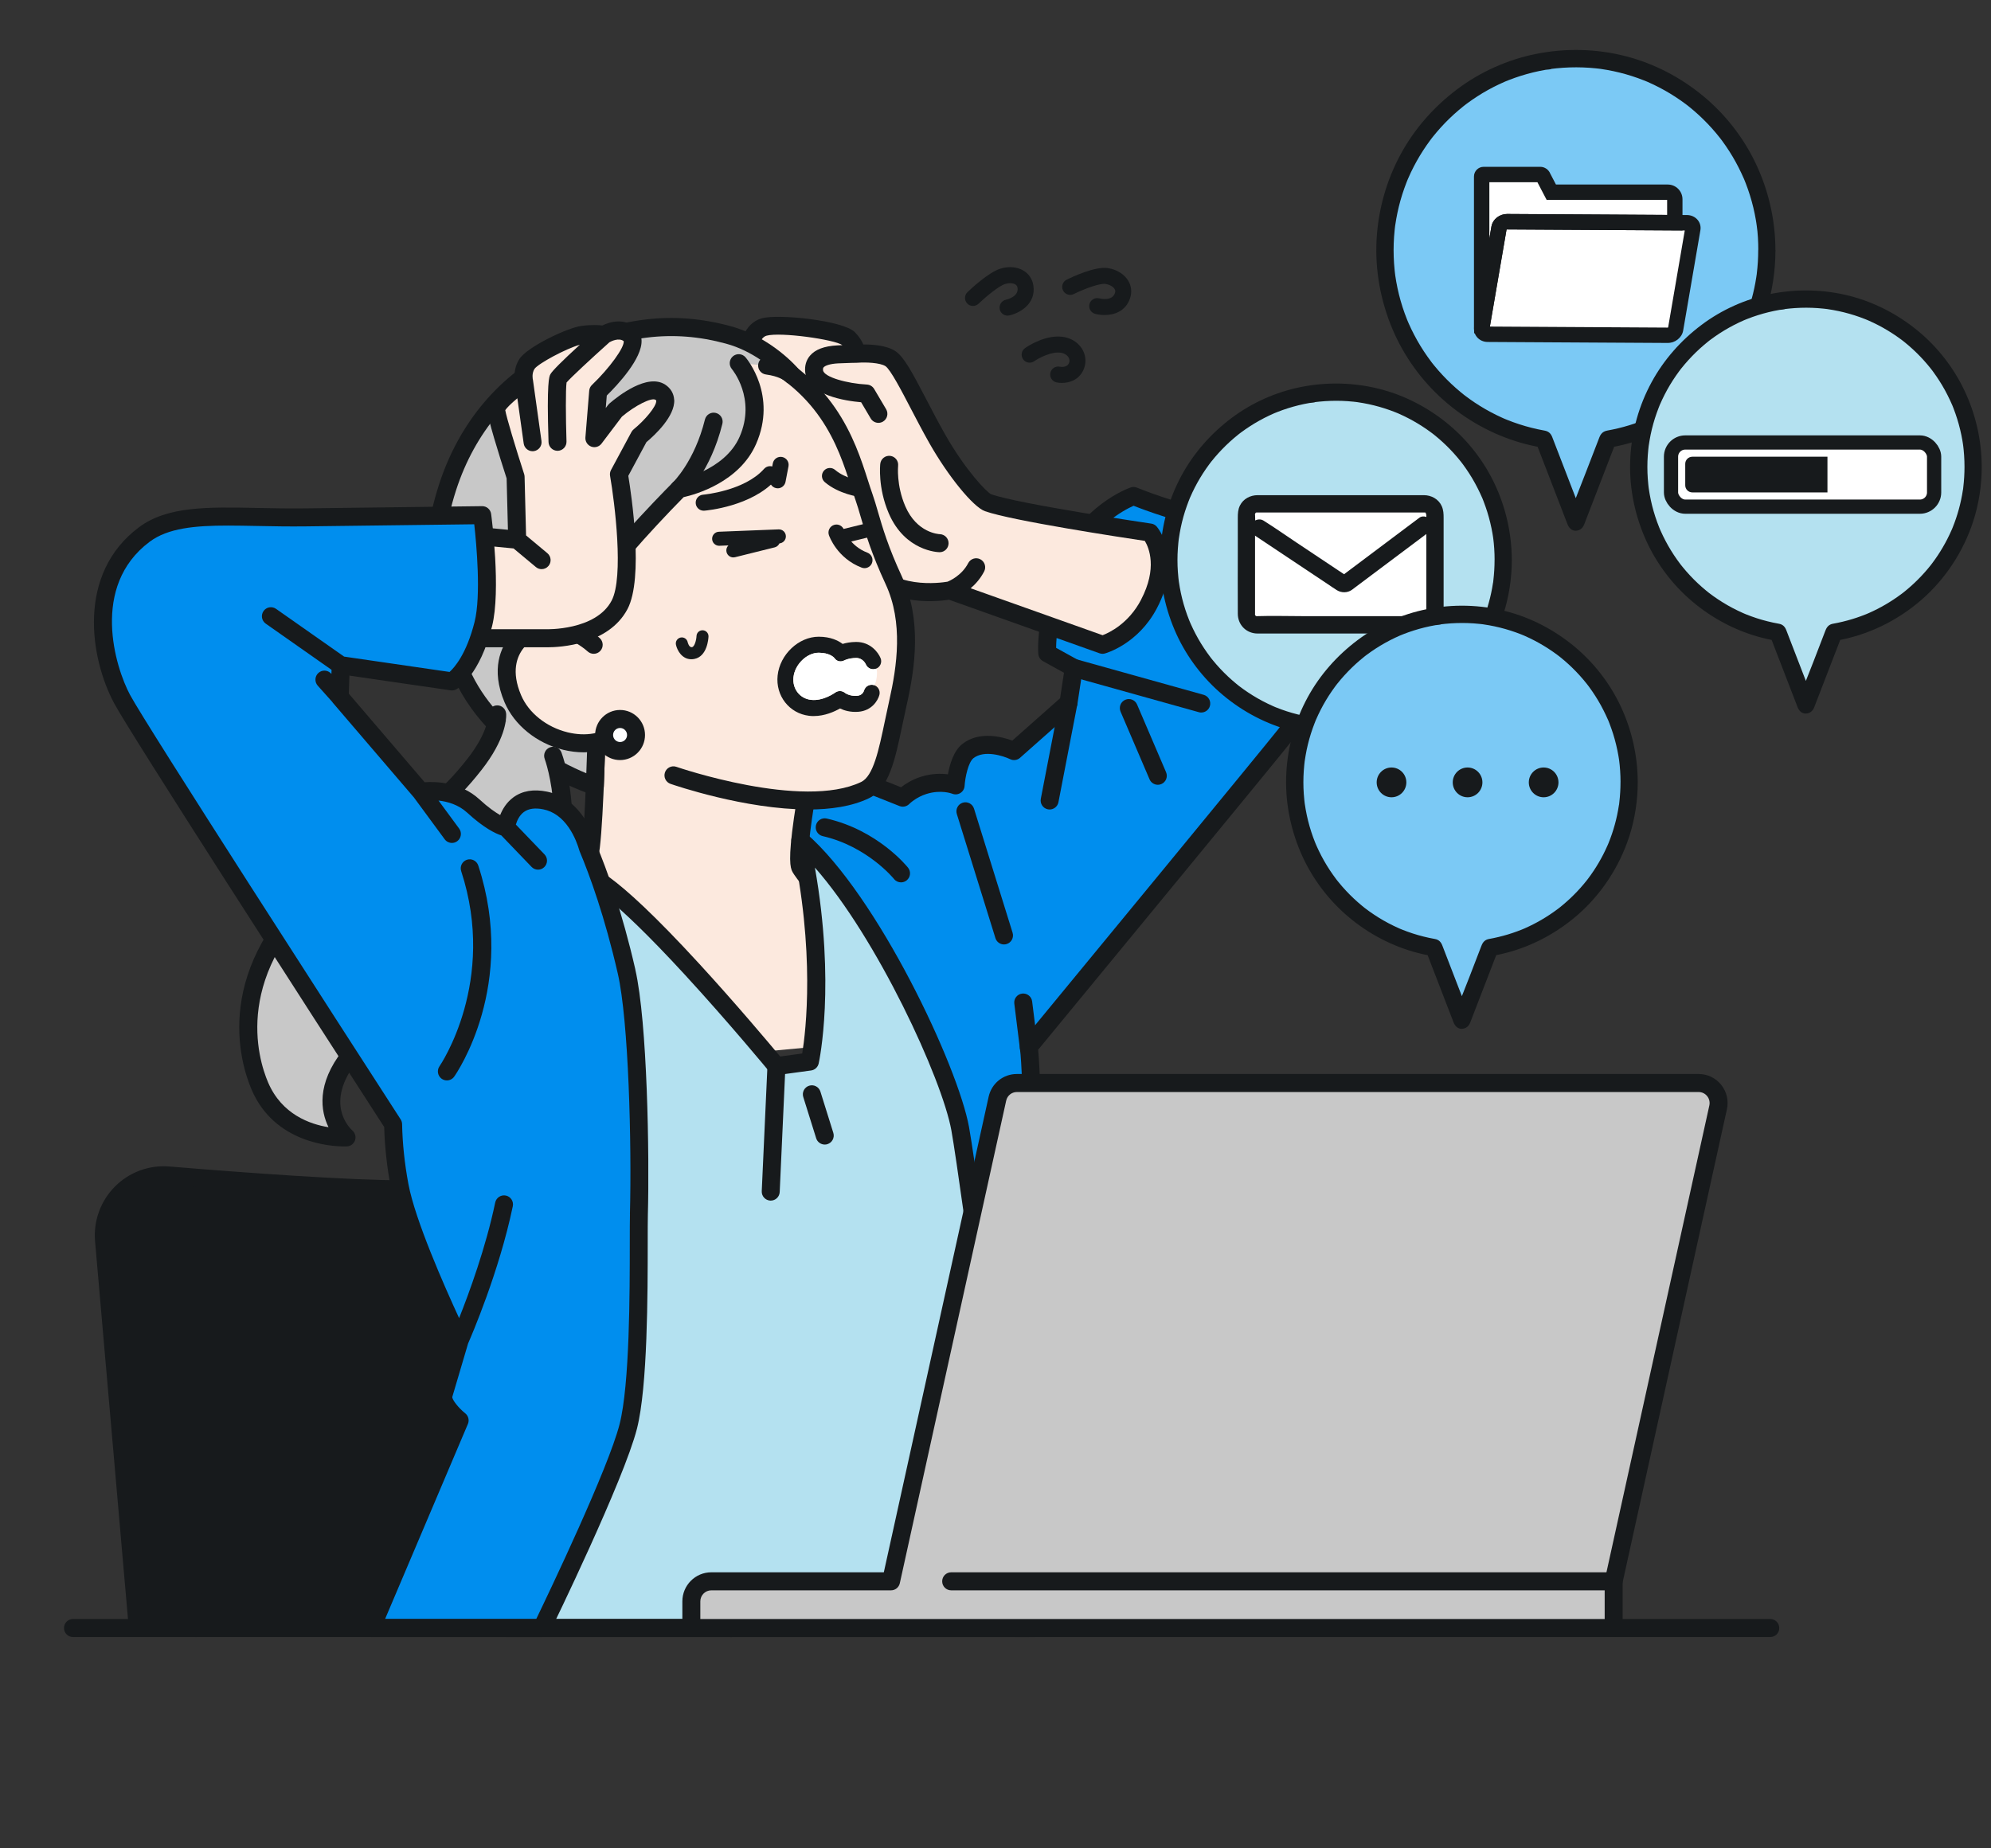 <svg width="280" height="260" viewBox="0 0 280 260" fill="none" xmlns="http://www.w3.org/2000/svg">
<rect x="0" y="0" width="280" height="260" fill="#333333" stroke="none"/>
<path d="M88.736 165.297C79.691 166.128 65.49 167.298 57.074 167.298C48.657 167.298 33.724 166.173 23.709 165.345C18.506 164.913 14.173 169.288 14.628 174.509L19.376 229.004H102.78L97.897 172.979C97.489 168.31 93.384 164.865 88.736 165.294V165.297Z" fill="#171A1C"/>
<path d="M102.78 230.278C102.131 230.278 101.581 229.779 101.522 229.12L96.638 173.091C96.47 171.171 95.569 169.435 94.097 168.2C92.626 166.965 90.764 166.382 88.854 166.559C78.905 167.476 65.316 168.567 57.077 168.567C48.837 168.567 34.395 167.504 23.608 166.61C21.505 166.435 19.438 167.199 17.947 168.705C16.456 170.21 15.706 172.288 15.889 174.402L20.637 228.9C20.699 229.599 20.185 230.213 19.489 230.276C18.787 230.338 18.18 229.819 18.118 229.123L13.37 174.627C13.12 171.766 14.133 168.956 16.152 166.92C18.169 164.885 20.96 163.853 23.816 164.087C34.557 164.975 49.045 166.035 57.077 166.035C65.65 166.035 80.522 164.783 88.624 164.039C91.207 163.8 93.729 164.589 95.72 166.261C97.711 167.932 98.933 170.281 99.16 172.877L104.044 228.905C104.106 229.605 103.592 230.219 102.895 230.281C102.859 230.284 102.819 230.287 102.783 230.287L102.78 230.278Z" fill="#171A1C"/>
<path d="M27.554 230.278C26.905 230.278 26.355 229.779 26.296 229.12L23.198 193.563C23.137 192.864 23.65 192.249 24.347 192.187C25.052 192.125 25.655 192.644 25.717 193.34L28.815 228.897C28.877 229.596 28.363 230.211 27.666 230.273C27.63 230.276 27.59 230.278 27.554 230.278Z" fill="#171A1C"/>
<path d="M186.439 80.375C184.28 76.66 177.565 74.661 171.649 73.446C164.802 72.042 159.416 69.77 159.416 69.77C159.416 69.77 152.777 72.056 149.806 79.645C146.835 87.234 147.279 91.888 147.279 91.888L151.008 93.952L150.261 98.863L142.606 105.648C142.606 105.648 138.613 103.683 136.116 105.648C134.622 106.824 134.389 110.471 134.389 110.471C134.389 110.471 132.457 109.668 129.899 110.471C128.074 111.044 126.967 112.202 126.967 112.202L112.241 106.356L108.391 123.704L118.046 126.816L119.621 129.875C119.621 129.875 132.185 145.997 134.886 163.131C136.344 172.378 142.749 229.01 142.749 229.01H145.442C145.442 229.01 145.76 155.052 144.693 147.367C144.69 147.339 144.684 147.314 144.681 147.283C152.306 138.025 178.551 106.153 180.722 103.393C184.634 98.423 191.101 88.395 186.442 80.375H186.439Z" fill="#008EEE"/>
<path d="M145.44 230.278H142.746C142.103 230.278 141.564 229.793 141.491 229.154C141.427 228.587 135.072 172.446 133.634 163.332C131.014 146.713 118.745 130.817 118.621 130.659C118.573 130.597 118.528 130.529 118.495 130.459L117.161 127.865L108.003 124.914C107.383 124.713 107.015 124.071 107.155 123.431L111.005 106.082C111.087 105.719 111.32 105.411 111.648 105.237C111.974 105.062 112.362 105.042 112.704 105.177L126.72 110.742C127.313 110.28 128.276 109.651 129.523 109.262C131.022 108.791 132.353 108.797 133.311 108.924C133.555 107.545 134.106 105.623 135.341 104.65C137.692 102.801 140.887 103.633 142.365 104.174L149.085 98.217L149.629 94.637L146.672 92.999C146.307 92.796 146.063 92.427 146.024 92.01C146.004 91.807 145.583 86.963 148.632 79.18C151.78 71.14 158.714 68.671 159.009 68.569C159.301 68.468 159.621 68.479 159.907 68.6C159.961 68.623 165.268 70.841 171.904 72.203C180.618 73.99 185.586 76.384 187.532 79.736C192.488 88.266 186.013 98.71 181.71 104.177C179.565 106.905 154.291 137.599 145.998 147.666C146.998 157.403 146.715 226.041 146.703 229.01C146.7 229.709 146.136 230.273 145.44 230.273V230.278ZM143.875 227.741H144.181C144.215 217.942 144.406 154.502 143.44 147.542L143.429 147.466C143.378 147.111 143.479 146.753 143.707 146.476C151.612 136.88 177.568 105.355 179.731 102.609C183.634 97.648 189.554 88.249 185.35 81.018C183.833 78.41 179.141 76.282 171.399 74.692C165.617 73.505 160.916 71.738 159.422 71.143C158.006 71.772 153.283 74.247 150.986 80.113C148.795 85.706 148.534 89.65 148.526 91.13L151.623 92.844C152.087 93.101 152.342 93.622 152.263 94.147L151.517 99.057C151.472 99.35 151.326 99.621 151.104 99.816L143.449 106.601C143.064 106.942 142.516 107.015 142.056 106.79C141.14 106.344 138.422 105.451 136.9 106.649C136.184 107.213 135.732 109.313 135.653 110.556C135.628 110.965 135.406 111.334 135.06 111.551C134.715 111.768 134.285 111.802 133.909 111.647C133.856 111.627 132.331 111.041 130.278 111.687C128.812 112.146 127.883 113.082 127.874 113.091C127.518 113.454 126.976 113.573 126.504 113.386L113.154 108.087L109.876 122.856L118.433 125.613C118.75 125.714 119.017 125.94 119.169 126.239L120.691 129.193C121.839 130.687 133.493 146.172 136.136 162.937C137.467 171.383 142.968 219.718 143.881 227.744L143.875 227.741Z" fill="#171A1C"/>
<path d="M138.947 70.712C143.019 72.158 161.724 74.909 161.724 74.909C161.724 74.909 164.923 78.605 161.578 84.973C159.166 89.568 155.049 90.696 155.049 90.696L133.578 83.054C133.578 83.054 124.788 84.784 121.581 78.794C118.374 72.803 117.633 68.71 117.633 68.71L113.859 59.154L105.167 50.355C105.167 50.355 105.147 46.632 107.473 45.997C109.795 45.363 118.211 46.513 119.326 47.627C120.441 48.74 120.469 49.769 120.469 49.769C120.469 49.769 123.76 49.504 125.212 50.443C126.664 51.382 128.984 56.741 131.792 61.694C134.6 66.647 137.886 70.34 138.947 70.715V70.712Z" fill="#FCE9DE"/>
<path d="M162.679 74.078C162.48 73.849 162.207 73.697 161.907 73.655C161.722 73.626 143.328 70.915 139.382 69.522C138.725 69.198 135.768 66.142 132.887 61.062C131.977 59.458 131.135 57.837 130.317 56.27C128.237 52.272 127.094 50.15 125.894 49.374C124.656 48.574 122.671 48.444 121.413 48.458C121.196 47.948 120.831 47.336 120.219 46.724C118.568 45.075 109.497 44.128 107.144 44.771C104.572 45.473 103.898 48.616 103.906 50.361C103.906 50.694 104.038 51.012 104.271 51.249L112.78 59.864L116.417 69.071C116.577 69.849 117.484 73.824 120.469 79.397C123.727 85.478 131.663 84.641 133.465 84.362L154.625 91.894C154.763 91.942 154.903 91.967 155.046 91.967C155.159 91.967 155.271 91.953 155.381 91.922C155.569 91.871 160.054 90.592 162.693 85.568C166.397 78.515 162.828 74.258 162.676 74.08L162.679 74.078ZM160.464 84.381C158.717 87.708 156.018 88.99 155.063 89.354L136.507 82.749C137.186 82.168 137.88 81.396 138.405 80.384C138.728 79.764 138.489 78.997 137.869 78.673C137.251 78.349 136.487 78.588 136.164 79.211C135.26 80.95 133.583 81.692 133.244 81.827C132.365 81.977 125.271 83.005 122.696 78.196C119.638 72.488 118.885 68.524 118.877 68.485C118.863 68.403 118.84 68.321 118.809 68.242L115.035 58.686C114.973 58.528 114.878 58.381 114.757 58.26L106.462 49.859C106.549 48.985 106.875 47.474 107.807 47.218C109.77 46.682 117.343 47.751 118.458 48.543C118.458 48.543 118.464 48.548 118.467 48.551C118.237 48.56 117.995 48.571 117.751 48.585C115.917 48.681 114.659 49.154 113.909 50.034C113.378 50.657 113.145 51.458 113.238 52.343C113.578 55.607 118.919 56.397 121.104 56.583L122.449 58.86C122.685 59.261 123.106 59.481 123.536 59.481C123.755 59.481 123.976 59.424 124.179 59.303C124.78 58.945 124.976 58.167 124.62 57.564L122.935 54.714C122.718 54.347 122.334 54.116 121.91 54.093C119.141 53.952 115.847 53.042 115.746 52.075C115.718 51.804 115.791 51.72 115.824 51.677C116.021 51.446 116.664 51.176 117.874 51.114C119.208 51.046 120.466 51.032 120.48 51.032C120.494 51.032 120.506 51.029 120.517 51.029C120.534 51.029 120.55 51.029 120.567 51.029C121.755 50.933 123.769 51.018 124.524 51.505C125.218 51.956 126.804 54.998 128.076 57.445C128.866 58.959 129.759 60.673 130.688 62.316C133.353 67.016 136.866 71.321 138.52 71.907C142.317 73.254 157.841 75.611 161 76.085C161.578 77.046 162.803 79.916 160.458 84.381H160.464Z" fill="#171A1C"/>
<path d="M132.146 77.677C132.146 77.677 132.134 77.677 132.126 77.677C131.929 77.675 127.287 77.545 124.993 72.217C123.437 68.603 123.78 65.378 123.794 65.243C123.873 64.546 124.502 64.047 125.192 64.126C125.886 64.205 126.383 64.834 126.304 65.53C126.304 65.553 126.035 68.245 127.313 71.211C128.939 74.988 132.042 75.135 132.174 75.14C132.867 75.163 133.418 75.744 133.401 76.44C133.384 77.131 132.828 77.677 132.143 77.677H132.146Z" fill="#171A1C"/>
<path d="M113.844 109.533L96.824 103.063L84.072 95.638C84.072 95.638 83.788 113.378 83.114 119.055C82.1 127.583 74.987 133.923 74.987 133.923L87.203 149.794L119.587 146.786L125.052 137.847C125.052 137.847 113.356 123.512 112.572 122.06C111.786 120.609 113.847 109.533 113.847 109.533H113.844Z" fill="#FCE9DE"/>
<path d="M87.203 151.06C86.824 151.06 86.45 150.891 86.203 150.567L73.988 134.695C73.58 134.168 73.651 133.413 74.148 132.97C74.215 132.911 80.915 126.83 81.856 118.9C82.516 113.35 82.803 95.79 82.805 95.612C82.814 95.161 83.055 94.75 83.446 94.527C83.836 94.304 84.313 94.307 84.701 94.532L97.363 101.907L114.285 108.34C114.858 108.557 115.192 109.155 115.08 109.758C114.184 114.573 113.409 120.386 113.698 121.491C114.412 122.686 121.598 131.614 126.021 137.035C126.361 137.453 126.403 138.042 126.119 138.504L120.654 147.443C120.289 148.041 119.511 148.227 118.916 147.86C118.321 147.494 118.135 146.713 118.5 146.115L123.496 137.946C120.671 134.478 112.193 124.031 111.452 122.658C111.118 122.041 110.831 120.893 111.654 115.066C111.915 113.217 112.218 111.421 112.407 110.339L96.369 104.241C96.304 104.216 96.243 104.188 96.184 104.151L85.288 97.808C85.189 102.736 84.9 114.646 84.361 119.196C83.507 126.382 78.669 131.995 76.672 134.039L88.197 149.011C88.624 149.566 88.523 150.361 87.97 150.789C87.739 150.967 87.467 151.054 87.197 151.054L87.203 151.06Z" fill="#171A1C"/>
<path d="M121.511 69.914C119.598 64.518 117.725 54.107 104.361 48.85C98.034 46.361 86.962 51.091 81.522 54.589C67.388 63.678 69.629 75.921 73.142 83.662C75.51 88.877 77.784 93.774 77.784 93.774L81.351 101.453L94.712 109.065C94.712 109.065 112.856 115.368 121.654 111.14C124.372 109.832 124.968 104.737 126.304 98.792C127.518 93.402 128.27 87.161 125.701 81.63C122.94 75.684 122.435 72.53 121.511 69.911V69.914Z" fill="#FCE9DE"/>
<path d="M113.656 113.866C104.802 113.866 94.858 110.457 94.296 110.263C93.637 110.034 93.288 109.313 93.516 108.65C93.743 107.988 94.465 107.638 95.122 107.867C95.299 107.929 112.881 113.95 121.104 109.998C122.819 109.175 123.58 105.547 124.459 101.346C124.65 100.433 124.85 99.488 125.066 98.516C126.142 93.737 127.054 87.561 124.549 82.171C122.533 77.83 121.705 74.977 121.039 72.688C120.784 71.811 120.564 71.053 120.312 70.339C120.093 69.722 119.876 69.046 119.646 68.327C117.88 62.815 115.209 54.485 103.892 50.031C98.354 47.852 87.868 52.01 82.196 55.658C69.155 64.044 70.696 75.23 74.285 83.135C76.622 88.285 78.899 93.188 78.924 93.239L82.491 100.918C82.786 101.552 82.513 102.307 81.879 102.603C81.247 102.899 80.494 102.626 80.199 101.989L76.633 94.31C76.611 94.262 74.327 89.345 71.985 84.187C68.708 76.967 65.498 63.379 80.834 53.521C86.765 49.707 98.043 45.002 104.816 47.669C117.248 52.56 120.256 61.941 122.053 67.549C122.278 68.248 122.488 68.907 122.696 69.491C122.971 70.272 123.213 71.1 123.465 71.977C124.106 74.185 124.903 76.933 126.838 81.1C129.666 87.186 128.691 93.904 127.529 99.077C127.315 100.032 127.119 100.966 126.928 101.87C125.869 106.928 125.03 110.925 122.19 112.29C119.792 113.443 116.79 113.871 113.651 113.871L113.656 113.866Z" fill="#171A1C"/>
<path d="M98.958 71.839C98.38 71.839 97.885 71.391 97.841 70.802C97.79 70.182 98.251 69.638 98.871 69.587C98.927 69.581 104.679 69.074 107.456 65.95C107.869 65.485 108.579 65.446 109.042 65.86C109.506 66.274 109.545 66.988 109.132 67.453C105.751 71.253 99.326 71.814 99.054 71.836C99.023 71.836 98.992 71.839 98.964 71.839H98.958Z" fill="#171A1C"/>
<path d="M103.128 78.41C102.688 78.41 102.286 78.109 102.176 77.66C102.047 77.131 102.367 76.598 102.895 76.465L108.475 75.078C109 74.949 109.534 75.27 109.666 75.8C109.795 76.33 109.475 76.863 108.947 76.995L103.367 78.382C103.288 78.402 103.207 78.41 103.131 78.41H103.128Z" fill="#171A1C"/>
<path d="M121.062 69.911C121.014 69.911 120.969 69.908 120.921 69.903C120.8 69.888 117.967 69.516 115.984 67.811C115.513 67.405 115.459 66.694 115.861 66.221C116.265 65.747 116.973 65.694 117.445 66.1C118.905 67.354 121.177 67.661 121.199 67.664C121.814 67.743 122.249 68.307 122.171 68.924C122.098 69.494 121.618 69.911 121.059 69.911H121.062Z" fill="#171A1C"/>
<path d="M121.584 79.921C121.452 79.921 121.317 79.899 121.185 79.848C117.703 78.518 116.616 75.405 116.571 75.273C116.372 74.684 116.686 74.044 117.273 73.844C117.86 73.644 118.495 73.956 118.694 74.543C118.731 74.644 119.52 76.801 121.98 77.74C122.561 77.962 122.85 78.614 122.631 79.194C122.46 79.645 122.033 79.921 121.581 79.921H121.584Z" fill="#171A1C"/>
<path d="M102.421 47.108C94.224 44.878 86.883 46.07 78.588 50.039C71.884 53.248 65.917 59.373 62.957 68.507C59.354 79.623 61.797 87.468 64.459 93.692C69.348 106.11 83.656 110.573 83.656 110.573L83.85 105.019L81.89 90.747C81.89 90.747 82.463 86.755 83.249 83.479C83.985 80.406 95.51 68.772 95.51 68.772C95.51 68.772 102.735 67.506 105.17 61.95C107.88 55.759 103.887 51.091 103.887 51.091L107.88 51.421C110.39 51.751 111.348 52.74 111.348 52.74C111.348 52.74 107.883 48.596 102.421 47.111V47.108Z" fill="#C8C8C8"/>
<path d="M83.656 111.841C83.53 111.841 83.403 111.822 83.283 111.785C82.676 111.596 68.349 106.998 63.291 94.174C60.343 87.273 58.118 79.341 61.755 68.115C64.58 59.396 70.365 52.571 78.043 48.895C87.012 44.602 94.634 43.674 102.752 45.884C108.531 47.457 112.165 51.742 112.317 51.923C112.763 52.455 112.721 53.276 112.193 53.73C111.671 54.178 110.91 54.15 110.452 53.636C110.345 53.546 109.542 52.918 107.717 52.678C107.026 52.588 106.538 51.951 106.627 51.257C106.661 51.001 106.768 50.772 106.925 50.592C105.614 49.712 103.974 48.847 102.089 48.337C94.594 46.296 87.515 47.178 79.129 51.19C72.084 54.561 66.765 60.853 64.156 68.904C60.775 79.341 62.861 86.746 65.619 93.196C65.625 93.207 65.628 93.219 65.633 93.23C69.295 102.539 78.703 107.227 82.454 108.771L82.584 105.087L80.638 90.921C80.621 90.803 80.621 90.684 80.638 90.566C80.66 90.4 81.23 86.478 82.019 83.183C82.8 79.93 92.645 69.863 94.614 67.878C94.799 67.692 95.035 67.568 95.293 67.523C95.358 67.512 101.89 66.291 104.013 61.44C106.377 56.041 102.963 51.959 102.929 51.917C102.474 51.384 102.536 50.584 103.064 50.127C103.595 49.67 104.392 49.732 104.847 50.262C105.032 50.476 109.326 55.613 106.33 62.457C103.976 67.83 97.812 69.558 96.142 69.933C91.474 74.669 84.923 81.926 84.479 83.772C83.808 86.574 83.286 89.951 83.168 90.749L85.103 104.845C85.114 104.918 85.117 104.988 85.114 105.062L84.92 110.615C84.906 111.01 84.709 111.376 84.389 111.605C84.173 111.76 83.918 111.839 83.659 111.839L83.656 111.841Z" fill="#171A1C"/>
<path d="M78.051 87.981C74.928 87.409 69.048 91.07 72.115 98.284C74.516 103.937 82.721 106.533 87.203 102.826L83.491 90.696C83.491 90.696 81.238 88.564 78.051 87.978V87.981Z" fill="#FCE9DE"/>
<path d="M82.064 105.825C81.137 105.825 80.183 105.71 79.216 105.473C75.484 104.56 72.32 101.997 70.955 98.784C68.947 94.056 70.531 90.983 71.657 89.571C73.314 87.49 76.04 86.323 78.281 86.735C81.797 87.38 84.257 89.678 84.361 89.777C84.869 90.259 84.892 91.059 84.415 91.57C83.937 92.08 83.139 92.102 82.631 91.626C82.592 91.589 80.573 89.737 77.829 89.233C76.683 89.021 74.805 89.686 73.634 91.158C72.69 92.342 71.865 94.456 73.283 97.791C74.341 100.283 76.846 102.282 79.82 103.012C82.359 103.635 84.76 103.212 86.406 101.851C86.945 101.405 87.742 101.481 88.183 102.023C88.627 102.564 88.551 103.362 88.012 103.807C86.406 105.135 84.327 105.828 82.07 105.828L82.064 105.825Z" fill="#171A1C"/>
<path d="M101.132 76.772C100.607 76.772 100.171 76.355 100.149 75.825C100.126 75.281 100.55 74.822 101.092 74.799L109.5 74.466C110.051 74.447 110.5 74.87 110.52 75.414C110.542 75.958 110.118 76.417 109.576 76.44L101.168 76.772C101.168 76.772 101.143 76.772 101.129 76.772H101.132Z" fill="#171A1C"/>
<path d="M118.503 76.44C118.06 76.44 117.658 76.138 117.548 75.687C117.419 75.157 117.742 74.624 118.27 74.495L122.202 73.533C122.73 73.406 123.26 73.728 123.39 74.258C123.519 74.788 123.196 75.32 122.668 75.45L118.736 76.412C118.658 76.431 118.579 76.44 118.503 76.44Z" fill="#171A1C"/>
<path d="M95.513 70.038C95.175 70.038 94.838 69.902 94.589 69.635C94.111 69.121 94.139 68.321 94.65 67.842C94.676 67.816 97.678 64.907 99.138 59.01C99.306 58.33 99.992 57.916 100.668 58.085C101.345 58.254 101.758 58.942 101.589 59.621C99.938 66.3 96.521 69.561 96.375 69.697C96.13 69.925 95.821 70.038 95.513 70.038Z" fill="#171A1C"/>
<path d="M97.22 92.734C95.956 92.734 95.243 91.558 95.06 90.682C94.965 90.225 95.26 89.777 95.715 89.681C96.17 89.585 96.616 89.878 96.712 90.338C96.717 90.363 96.894 91.119 97.327 91.031C97.672 90.964 97.927 90.061 97.953 89.469C97.972 89.002 98.354 88.644 98.829 88.658C99.295 88.677 99.655 89.069 99.638 89.537C99.626 89.822 99.472 92.339 97.647 92.692C97.501 92.72 97.357 92.734 97.223 92.734H97.22Z" fill="#171A1C"/>
<path d="M114.443 100.729C114.224 100.729 114.002 100.718 113.777 100.689C110.997 100.354 109.056 97.868 109.36 95.023C109.674 92.066 112.32 89.565 115.136 89.565C116.81 89.565 117.885 90.109 118.5 90.578C118.958 90.439 119.598 90.307 120.388 90.301C120.399 90.301 120.413 90.301 120.424 90.301C122.381 90.301 123.491 91.731 123.839 92.582C124.075 93.157 123.802 93.817 123.227 94.053C122.657 94.29 122.005 94.019 121.766 93.453C121.721 93.351 121.334 92.556 120.421 92.556C120.416 92.556 120.413 92.556 120.407 92.556C119.388 92.565 118.781 92.875 118.776 92.878C118.253 93.168 117.65 93.05 117.332 92.545C117.24 92.441 116.63 91.818 115.133 91.818C113.471 91.818 111.783 93.459 111.589 95.26C111.415 96.886 112.468 98.257 114.041 98.445C115.768 98.654 117.43 97.439 117.447 97.428C117.866 97.121 118.441 97.135 118.84 97.47C118.851 97.478 119.478 97.958 120.542 97.876C121.241 97.82 121.457 97.306 121.508 97.149C121.671 96.548 122.283 96.204 122.881 96.365C123.479 96.528 123.83 97.157 123.67 97.758C123.454 98.567 122.586 99.973 120.719 100.123C119.587 100.213 118.705 99.934 118.133 99.658C117.36 100.097 115.993 100.726 114.437 100.726L114.443 100.729Z" fill="#171A1C"/>
<path d="M121.766 93.453C122.005 94.02 122.657 94.29 123.227 94.053C123.5 94.363 123.227 96.365 122.881 96.365C122.283 96.204 121.671 96.548 121.508 97.149C121.457 97.307 121.241 97.82 120.542 97.876C119.484 97.957 118.859 97.485 118.84 97.47L118.84 97.47C118.441 97.135 117.866 97.121 117.447 97.428C117.43 97.439 115.768 98.654 114.041 98.445C112.468 98.257 111.415 96.886 111.589 95.26C111.783 93.459 113.471 91.818 115.133 91.818C116.63 91.818 117.24 92.441 117.332 92.545C117.65 93.05 118.253 93.168 118.776 92.878L118.776 92.878C118.789 92.871 119.394 92.565 120.407 92.556H120.421C121.334 92.556 121.721 93.351 121.766 93.453Z" fill="white"/>
<path d="M84.956 103.396C84.956 104.642 85.965 105.651 87.206 105.648C88.447 105.648 89.452 104.636 89.45 103.39C89.447 102.144 88.441 101.135 87.2 101.138C85.959 101.138 84.954 102.15 84.956 103.396Z" fill="white"/>
<path d="M87.203 106.917C86.268 106.917 85.386 106.55 84.723 105.888C84.061 105.223 83.696 104.337 83.693 103.396C83.693 101.453 85.265 99.872 87.2 99.869C88.138 99.869 89.017 100.236 89.68 100.898C90.343 101.563 90.71 102.449 90.71 103.39C90.71 104.332 90.345 105.217 89.683 105.882C89.02 106.547 88.138 106.914 87.2 106.917H87.203ZM86.22 103.393C86.22 103.655 86.324 103.903 86.509 104.089C86.695 104.275 86.942 104.377 87.203 104.377C87.467 104.377 87.714 104.273 87.899 104.086C88.085 103.9 88.186 103.652 88.186 103.387C88.186 103.125 88.082 102.877 87.897 102.691C87.711 102.505 87.464 102.403 87.203 102.403C86.661 102.403 86.22 102.846 86.22 103.39V103.393Z" fill="#171A1C"/>
<path d="M109.371 68.687C109.301 68.687 109.231 68.682 109.158 68.668C108.548 68.549 108.149 67.96 108.267 67.348L108.683 65.178C108.801 64.566 109.388 64.165 109.997 64.284C110.607 64.402 111.005 64.992 110.887 65.603L110.472 67.774C110.368 68.312 109.899 68.69 109.371 68.69V68.687Z" fill="#171A1C"/>
<path d="M69.924 100.489C69.924 100.489 70.174 103.119 66.742 107.506C59.809 116.366 56.184 115.021 45.948 123.749C30.587 136.849 35.366 150.012 36.546 152.769C39.879 160.569 48.739 159.991 48.739 159.991C48.739 159.991 43.659 155.602 49.2 148.534C52.808 143.931 67.781 146.279 75.672 130.498C82.095 117.654 77.787 106.316 77.787 106.316L69.924 100.489Z" fill="#C8C8C8"/>
<path d="M78.966 105.862C78.719 105.208 77.989 104.881 77.338 105.129C76.686 105.377 76.358 106.11 76.605 106.764C76.647 106.874 80.618 117.773 74.541 129.926C69.567 139.874 61.55 142.29 55.695 144.058C52.331 145.073 49.674 145.873 48.205 147.748C44.476 152.504 45.094 156.287 46.2 158.562C43.603 158.147 39.629 156.763 37.706 152.267C36.248 148.859 32.597 136.799 46.765 124.713C51.05 121.057 54.136 119.216 56.855 117.59C60.632 115.334 63.614 113.553 67.734 108.287C71.053 104.044 71.21 101.219 71.188 100.512C71.188 100.503 71.188 100.495 71.188 100.486C71.188 100.464 71.182 100.441 71.182 100.419C71.182 100.399 71.179 100.379 71.179 100.368C71.118 99.725 70.584 99.221 69.927 99.221C69.228 99.221 68.663 99.787 68.663 100.489C68.663 100.52 68.669 100.551 68.672 100.582H68.66C68.66 100.605 68.739 102.897 65.746 106.722C61.915 111.616 59.25 113.209 55.56 115.411C52.755 117.088 49.573 118.988 45.125 122.782C29.638 135.99 33.752 149.456 35.38 153.267C38.604 160.811 46.568 161.265 48.427 161.265C48.669 161.265 48.806 161.257 48.818 161.257C49.326 161.223 49.761 160.885 49.927 160.4C50.093 159.915 49.949 159.376 49.567 159.035C49.146 158.66 45.583 155.196 50.188 149.318C51.163 148.075 53.6 147.339 56.419 146.488C62.713 144.59 71.334 141.988 76.796 131.065C83.392 117.874 79.146 106.347 78.964 105.862H78.966Z" fill="#171A1C"/>
<path d="M112.553 118.19C116.627 136.844 113.898 149.321 113.898 149.321L109.194 149.964C109.194 149.964 84.279 119.707 81.047 123.146C77.818 126.585 71.176 229.01 71.176 229.01H144.69C144.69 229.01 136.493 166.872 135.038 158.793C133.583 150.714 122.567 126.89 112.553 118.193V118.19Z" fill="#B4E1F0"/>
<path d="M144.69 230.278H71.177C70.828 230.278 70.494 230.132 70.255 229.878C70.017 229.621 69.893 229.277 69.916 228.928C69.932 228.671 71.6 203.015 73.642 177.269C77.804 124.753 79.374 123.081 80.129 122.278C80.43 121.956 80.977 121.578 81.842 121.609C82.881 121.643 85.639 121.733 98.388 135.626C103.527 141.227 108.27 146.874 109.719 148.613L112.819 148.19C113.322 145.089 114.684 133.864 111.32 118.463C111.202 117.931 111.441 117.381 111.907 117.102C112.376 116.823 112.968 116.876 113.378 117.231C123.406 125.937 134.735 149.975 136.282 158.564C137.725 166.582 145.608 226.303 145.942 228.84C145.99 229.204 145.88 229.568 145.639 229.844C145.397 230.12 145.052 230.275 144.69 230.275V230.278ZM72.527 227.741H143.249C142.011 218.379 135.108 166.294 133.797 159.018C132.485 151.742 123.33 131.927 114.603 122.041C117.495 138.439 115.24 149.112 115.133 149.594C115.018 150.113 114.594 150.508 114.069 150.578L109.365 151.221C108.93 151.28 108.5 151.111 108.22 150.773C108.163 150.705 102.51 143.849 96.332 137.131C85.861 125.745 82.679 124.321 81.921 124.161C81.263 125.79 79.545 134.602 76.099 178.255C74.355 200.343 72.895 222.182 72.527 227.741Z" fill="#171A1C"/>
<path d="M115.984 161C115.448 161 114.948 160.653 114.78 160.112L112.965 154.313C112.755 153.645 113.125 152.932 113.794 152.724C114.459 152.515 115.17 152.884 115.378 153.555L117.192 159.354C117.402 160.022 117.032 160.735 116.363 160.944C116.237 160.983 116.111 161.003 115.984 161.003V161Z" fill="#171A1C"/>
<path d="M108.391 168.885C108.371 168.885 108.352 168.885 108.332 168.885C107.636 168.854 107.096 168.259 107.127 167.56L107.93 149.907C107.961 149.208 108.559 148.664 109.25 148.698C109.947 148.729 110.486 149.324 110.455 150.023L109.652 167.676C109.621 168.355 109.062 168.885 108.391 168.885Z" fill="#171A1C"/>
<path d="M92.862 55.167C90.949 53.919 86.537 57.716 86.537 57.716L83.578 61.626L84.111 55.06C84.111 55.06 90.699 48.776 88.523 47.015C87.006 45.785 84.956 47.108 84.956 47.108C84.956 47.108 83.833 46.857 81.94 47.108C80.048 47.358 74.847 50.011 74.097 51.201C73.347 52.391 73.701 53.684 73.701 53.684C73.701 53.684 69.77 56.504 69.77 57.569C69.77 58.635 72.505 67.083 72.505 67.083L72.727 75.924L58.374 74.545L57.119 89.771H76.695C76.695 89.771 84.473 90.081 87.116 85.069C89.444 80.654 87.026 66.706 87.026 66.706L89.899 61.364C89.899 61.364 95.442 56.853 92.859 55.167H92.862Z" fill="#FCE9DE"/>
<path d="M94.808 56.227C94.763 55.359 94.316 54.604 93.549 54.105C91.036 52.464 86.916 55.717 85.715 56.752C85.647 56.811 85.585 56.876 85.532 56.946L85.189 57.397L85.333 55.638C86.866 54.13 90.329 50.429 90.225 47.88C90.194 47.122 89.879 46.479 89.318 46.022C87.779 44.776 85.872 45.205 84.718 45.783C84.148 45.718 83.134 45.664 81.775 45.845C79.736 46.115 74.091 48.833 73.03 50.519C72.44 51.455 72.334 52.416 72.359 53.095C68.509 55.971 68.509 57.16 68.509 57.566C68.509 58.649 70.199 64.047 71.249 67.298L71.432 74.523L58.5 73.28C57.804 73.212 57.189 73.725 57.121 74.421C57.054 75.118 57.565 75.738 58.259 75.806L72.224 77.147L75.364 79.766C75.6 79.964 75.886 80.06 76.169 80.06C76.532 80.06 76.891 79.904 77.141 79.603C77.588 79.064 77.515 78.264 76.978 77.816L73.982 75.315L73.774 67.05C73.771 66.928 73.749 66.807 73.712 66.689C72.502 62.951 71.224 58.7 71.056 57.696C71.272 57.355 71.929 56.718 72.758 56.024L73.648 62.381C73.738 63.016 74.277 63.472 74.897 63.472C74.956 63.472 75.015 63.469 75.074 63.461C75.765 63.362 76.248 62.722 76.15 62.029L74.968 53.575C74.968 53.558 74.962 53.544 74.962 53.527V53.507C74.962 53.507 74.956 53.496 74.956 53.49C74.951 53.448 74.945 53.406 74.934 53.366C74.934 53.358 74.746 52.56 75.17 51.886C75.709 51.133 79.567 49.05 81.547 48.492C79.04 50.789 77.644 52.188 77.4 52.65C77.24 52.952 76.866 53.656 77.141 62.187C77.164 62.872 77.725 63.413 78.405 63.413C78.419 63.413 78.433 63.413 78.447 63.413C79.143 63.391 79.691 62.804 79.668 62.105C79.562 58.756 79.537 54.776 79.677 53.806C80.3 53.081 83.134 50.448 85.715 48.139C85.984 47.99 87.037 47.471 87.711 47.984C87.857 48.827 85.717 51.79 83.249 54.147C83.024 54.361 82.887 54.651 82.862 54.964L82.328 61.53C82.283 62.091 82.612 62.615 83.137 62.818C83.662 63.021 84.254 62.849 84.594 62.401L87.47 58.601C89.32 57.042 91.632 55.878 92.182 56.239C92.291 56.309 92.291 56.334 92.294 56.368C92.336 57.175 90.654 59.134 89.118 60.388C88.989 60.493 88.882 60.625 88.801 60.772L85.928 66.114C85.793 66.365 85.746 66.652 85.796 66.934C86.448 70.695 87.756 81.181 86.015 84.488C83.783 88.725 76.827 88.517 76.762 88.511C76.745 88.511 76.728 88.511 76.712 88.511H57.136C56.436 88.514 55.872 89.083 55.872 89.782C55.872 90.484 56.439 91.051 57.136 91.051H76.689C76.742 91.051 76.855 91.051 77.009 91.051C78.666 91.051 85.577 90.738 88.248 85.672C90.545 81.314 88.806 69.652 88.36 66.934L90.907 62.195C92.075 61.214 94.94 58.564 94.819 56.236L94.808 56.227Z" fill="#171A1C"/>
<path d="M168.939 100.23C168.826 100.23 168.711 100.216 168.599 100.182L150.671 95.173C150 94.984 149.607 94.285 149.792 93.611C149.98 92.934 150.677 92.543 151.348 92.729L169.276 97.738C169.947 97.927 170.34 98.626 170.155 99.3C170 99.861 169.492 100.227 168.939 100.227V100.23Z" fill="#171A1C"/>
<path d="M162.828 110.392C162.339 110.392 161.873 110.105 161.665 109.626L157.588 100.103C157.313 99.46 157.607 98.713 158.251 98.437C158.891 98.161 159.635 98.457 159.91 99.102L163.988 108.625C164.263 109.268 163.968 110.015 163.325 110.291C163.162 110.361 162.994 110.395 162.825 110.395L162.828 110.392Z" fill="#171A1C"/>
<path d="M147.613 113.868C147.535 113.868 147.453 113.86 147.372 113.846C146.686 113.713 146.24 113.048 146.372 112.36L149.026 98.623C149.158 97.935 149.823 97.487 150.506 97.619C151.191 97.752 151.637 98.417 151.505 99.105L148.852 112.842C148.734 113.448 148.206 113.868 147.613 113.868Z" fill="#171A1C"/>
<path d="M141.193 132.852C140.654 132.852 140.157 132.505 139.989 131.961L134.561 114.503C134.353 113.835 134.723 113.122 135.392 112.913C136.057 112.704 136.768 113.076 136.976 113.745L142.404 131.203C142.612 131.871 142.241 132.584 141.573 132.793C141.446 132.832 141.32 132.852 141.196 132.852H141.193Z" fill="#171A1C"/>
<path d="M126.717 124.121C126.346 124.121 125.979 123.958 125.729 123.645C125.695 123.6 121.977 119.05 115.701 117.615C115.021 117.46 114.594 116.781 114.749 116.096C114.903 115.413 115.58 114.985 116.262 115.14C123.429 116.778 127.532 121.844 127.703 122.058C128.138 122.605 128.051 123.402 127.506 123.839C127.273 124.026 126.995 124.119 126.717 124.119V124.121Z" fill="#171A1C"/>
<path d="M144.687 148.633C144.058 148.633 143.516 148.162 143.434 147.522L142.645 141.179C142.558 140.483 143.05 139.849 143.743 139.764C144.434 139.68 145.069 140.17 145.153 140.867L145.942 147.209C146.029 147.906 145.538 148.54 144.844 148.625C144.791 148.63 144.737 148.636 144.687 148.636V148.633Z" fill="#171A1C"/>
<path d="M88.121 136.658C86.254 128.505 84.122 122.672 82.693 119.261C82.451 118.427 81.952 117.017 81.045 115.695C80.093 114.305 78.691 113.017 76.672 112.603C71.679 111.579 71.179 116.383 71.179 116.383C71.179 116.383 69.556 116.132 66.563 113.375C63.566 110.618 59.2 111.371 59.2 111.371L47.781 98.034L47.925 93.58L63.566 95.858C63.566 95.858 66.341 94.293 67.975 87.795C69.208 82.896 67.823 72.471 67.823 72.471C67.823 72.471 55.973 72.615 43.035 72.781C32.718 72.913 25.043 71.648 20.3 75.194C11.769 81.573 14.361 93.084 17.189 98.358C19.503 102.674 45.799 143.452 55.296 158.156C55.347 160.78 55.622 163.67 56.212 166.827C57.526 173.847 64.65 188.551 64.65 188.551C64.65 188.551 62.85 194.64 62.404 196.151C61.957 197.665 64.65 199.807 64.65 199.807L52.252 229.01H76.212C76.212 229.01 86.532 207.844 88.363 200.661C90.194 193.478 89.747 175.073 89.859 170.841C90.104 161.654 89.736 143.691 88.124 136.66L88.121 136.658Z" fill="#008EEE"/>
<path d="M62.845 151.979C62.592 151.979 62.339 151.903 62.117 151.748C61.547 151.345 61.41 150.553 61.811 149.981C61.921 149.823 69.933 138.048 64.858 122.54C64.639 121.875 65.001 121.159 65.664 120.939C66.327 120.722 67.04 121.083 67.259 121.748C72.749 138.533 64.243 150.922 63.878 151.441C63.631 151.79 63.241 151.979 62.845 151.979Z" fill="#171A1C"/>
<path d="M89.351 136.373C87.484 128.22 85.352 122.345 83.884 118.836C83.586 117.829 83.038 116.366 82.084 114.976C82.081 114.971 82.078 114.968 82.075 114.962C82.075 114.962 82.072 114.957 82.07 114.954C80.716 112.989 78.983 111.78 76.922 111.357C75.038 110.971 73.443 111.241 72.188 112.166C71.224 112.876 70.663 113.84 70.34 114.655C69.666 114.275 68.68 113.604 67.413 112.436C64.751 109.987 61.236 109.925 59.722 110.035L49.056 97.577L49.138 95.034L63.381 97.109C63.656 97.149 63.937 97.098 64.181 96.96C64.513 96.771 67.478 94.933 69.197 88.103C70.475 83.025 69.129 72.736 69.07 72.299C68.986 71.667 68.45 71.2 67.818 71.2C67.812 71.2 67.807 71.2 67.801 71.2C67.801 71.2 55.95 71.343 43.013 71.51C40.62 71.541 38.405 71.496 36.257 71.453C29.14 71.309 23.518 71.197 19.536 74.174C10.758 80.736 12.653 92.59 16.068 98.956C18.357 103.224 43.218 141.797 54.032 158.539C54.105 161.288 54.417 164.152 54.962 167.056C56.178 173.553 62.067 186.09 63.291 188.655L61.182 195.787C60.685 197.467 62.092 199.179 63.117 200.157L51.078 228.511C50.913 228.903 50.952 229.351 51.188 229.709C51.421 230.064 51.817 230.278 52.241 230.278H76.2C76.683 230.278 77.124 230.002 77.335 229.568C77.759 228.7 87.734 208.202 89.576 200.974C91.084 195.06 91.087 181.901 91.09 174.83C91.09 173.08 91.09 171.696 91.112 170.873C91.337 162.508 91.047 143.801 89.343 136.373H89.351ZM88.593 170.805C88.57 171.662 88.571 173.057 88.568 174.828C88.568 181.785 88.562 194.739 87.133 200.343C85.54 206.587 77.217 224 75.414 227.738H54.156L65.804 200.301C66.026 199.776 65.872 199.165 65.428 198.809C64.4 197.986 63.569 196.85 63.606 196.506L65.83 188.982C66.262 187.995 70.188 178.924 72.117 169.677C72.26 168.992 71.822 168.318 71.14 168.175C70.46 168.031 69.787 168.471 69.643 169.156C68.315 175.518 65.948 181.949 64.566 185.416C62.491 180.917 58.385 171.622 57.442 166.585C56.9 163.69 56.599 160.845 56.549 158.125C56.543 157.888 56.473 157.657 56.346 157.46C48.006 144.548 20.615 102.082 18.292 97.752C16.217 93.884 12.668 82.47 21.047 76.206C23.617 74.286 27.377 73.931 32.064 73.931C33.373 73.931 34.757 73.959 36.206 73.987C38.371 74.03 40.612 74.075 43.044 74.044C53.603 73.909 63.437 73.787 66.695 73.748C67.004 76.525 67.672 83.784 66.742 87.48C65.597 92.027 63.886 93.924 63.221 94.521L48.394 92.362L38.82 85.644C38.248 85.244 37.461 85.382 37.06 85.957C36.661 86.532 36.798 87.322 37.371 87.725L46.627 94.223L46.608 94.803L46.563 94.755C46.096 94.234 45.299 94.189 44.779 94.66C44.26 95.127 44.218 95.928 44.684 96.45L46.717 98.725C46.745 98.77 46.776 98.815 46.81 98.857L58.2 112.16L62.538 118.058C62.786 118.393 63.167 118.574 63.555 118.574C63.816 118.574 64.08 118.492 64.305 118.325C64.867 117.908 64.984 117.116 64.572 116.552L61.671 112.611C62.923 112.752 64.468 113.181 65.698 114.311C68.093 116.516 69.722 117.263 70.503 117.516L74.754 121.942C75.001 122.202 75.333 122.331 75.664 122.331C75.995 122.331 76.296 122.213 76.54 121.976C77.043 121.488 77.057 120.688 76.574 120.183L72.547 115.991C72.699 115.475 73.022 114.7 73.676 114.221C74.333 113.736 75.254 113.612 76.411 113.849C77.815 114.136 79.02 114.999 79.992 116.411C79.992 116.414 79.994 116.417 79.997 116.42C80.826 117.626 81.278 118.943 81.471 119.619C81.486 119.667 81.502 119.712 81.519 119.758C82.951 123.169 85.041 128.919 86.883 136.948C88.408 143.601 88.851 160.89 88.587 170.811L88.593 170.805Z" fill="#171A1C"/>
<path d="M141.693 44.399C141.174 44.399 140.708 44.035 140.595 43.505C140.466 42.896 140.854 42.296 141.46 42.166C141.643 42.124 143.288 41.715 143.1 40.491C143.067 40.272 142.974 40.125 142.8 40.015C142.46 39.801 141.898 39.778 141.34 39.953C140.435 40.238 138.571 41.805 137.61 42.724C137.161 43.153 136.45 43.139 136.021 42.688C135.591 42.236 135.608 41.523 136.057 41.095C136.535 40.635 139.006 38.321 140.668 37.799C141.87 37.422 143.081 37.531 143.99 38.101C144.718 38.558 145.192 39.285 145.324 40.148C145.734 42.823 143.286 44.08 141.932 44.37C141.853 44.387 141.775 44.396 141.696 44.396L141.693 44.399Z" fill="#171A1C"/>
<path d="M155.324 44.311C154.83 44.311 154.372 44.244 154.019 44.151C153.418 43.993 153.058 43.376 153.215 42.775C153.373 42.172 153.988 41.814 154.586 41.969C154.766 42.014 156.42 42.392 156.802 41.213C156.869 41.002 156.852 40.83 156.745 40.652C156.538 40.308 156.046 40.035 155.468 39.939C154.732 39.815 152.578 40.585 151 41.365C150.444 41.642 149.77 41.411 149.495 40.852C149.219 40.294 149.45 39.618 150.006 39.341C150.66 39.017 154.021 37.413 155.833 37.715C157.077 37.921 158.107 38.566 158.663 39.482C159.11 40.218 159.205 41.081 158.936 41.912C158.324 43.801 156.681 44.314 155.322 44.314L155.324 44.311Z" fill="#171A1C"/>
<path d="M149.334 53.865C149.045 53.865 148.781 53.834 148.573 53.789C147.967 53.654 147.585 53.053 147.717 52.444C147.849 51.835 148.45 51.452 149.056 51.584C149.143 51.601 150.022 51.754 150.323 51.102C150.441 50.849 150.435 50.595 150.312 50.347C150.14 50.003 149.77 49.741 149.318 49.642C147.93 49.346 146.009 50.414 145.445 50.812C144.937 51.17 144.238 51.046 143.881 50.538C143.524 50.028 143.648 49.326 144.153 48.968C144.457 48.754 147.203 46.888 149.784 47.438C150.915 47.68 151.839 48.373 152.32 49.34C152.746 50.197 152.76 51.184 152.359 52.052C151.696 53.487 150.343 53.865 149.332 53.865H149.334Z" fill="#171A1C"/>
<path d="M248.961 230.276H10.264C9.564 230.276 9 229.709 9 229.007C9 228.305 9.564 227.739 10.264 227.739H248.961C249.66 227.739 250.225 228.305 250.225 229.007C250.225 229.709 249.66 230.276 248.961 230.276Z" fill="#171A1C"/>
<path d="M238.883 152.343H143.01C141.693 152.343 140.553 153.262 140.27 154.553L125.31 222.438H100.034C98.483 222.438 97.225 223.701 97.225 225.257V229.007H226.934V222.438L241.623 155.771C242.011 154.012 240.677 152.343 238.883 152.343Z" fill="#C8C8C8"/>
<path d="M226.934 230.275H97.225C96.526 230.275 95.962 229.709 95.962 229.007V225.257C95.962 223.002 97.787 221.17 100.034 221.17H124.294L139.034 154.279C139.45 152.394 141.084 151.074 143.01 151.074H238.883C240.124 151.074 241.281 151.632 242.059 152.602C242.836 153.575 243.129 154.829 242.859 156.044L228.197 222.577V229.007C228.197 229.709 227.633 230.275 226.934 230.275ZM98.489 227.738H225.67V222.438C225.67 222.345 225.681 222.255 225.701 222.165L240.391 155.497C240.492 155.035 240.382 154.561 240.087 154.192C239.792 153.823 239.354 153.611 238.883 153.611H143.01C142.28 153.611 141.66 154.11 141.502 154.826L126.543 222.712C126.414 223.293 125.903 223.707 125.31 223.707H100.034C99.183 223.707 98.489 224.403 98.489 225.257V227.738Z" fill="#171A1C"/>
<path d="M226.934 223.707H133.766C133.067 223.707 132.502 223.14 132.502 222.438C132.502 221.737 133.067 221.17 133.766 221.17H226.934C227.633 221.17 228.197 221.737 228.197 222.438C228.197 223.14 227.633 223.707 226.934 223.707Z" fill="#171A1C"/>
<path d="M211.395 78.765C211.395 65.73 200.869 55.159 187.881 55.159C174.893 55.159 164.366 65.727 164.366 78.765C164.366 90.453 172.828 100.154 183.937 102.037L187.878 112.253L191.819 102.037C202.928 100.154 211.39 90.453 211.39 78.765H211.395Z" fill="#B4E1F0"/>
<path d="M212.608 78.765C212.6 75.022 211.757 71.334 210.145 67.959C208.632 64.79 206.4 61.93 203.702 59.692C200.896 57.365 197.62 55.644 194.089 54.732C190.444 53.79 186.608 53.706 182.921 54.445C179.427 55.146 176.065 56.65 173.211 58.791C170.334 60.948 167.911 63.678 166.186 66.847C164.412 70.103 163.393 73.731 163.191 77.436C162.981 81.26 163.687 85.084 165.183 88.602C166.587 91.908 168.755 94.912 171.434 97.296C174.195 99.753 177.478 101.591 181.026 102.619C181.877 102.865 182.743 103.063 183.619 103.212C183.336 102.928 183.053 102.643 182.772 102.362C183.926 105.352 185.08 108.343 186.234 111.333C186.393 111.747 186.554 112.164 186.714 112.578C186.902 113.065 187.317 113.498 187.883 113.471C188.458 113.444 188.851 113.1 189.053 112.578C190.207 109.587 191.361 106.597 192.515 103.607C192.674 103.193 192.835 102.776 192.995 102.362C192.711 102.646 192.428 102.93 192.148 103.212C196.58 102.451 200.734 100.424 204.128 97.475C207.489 94.552 210.015 90.693 211.401 86.456C212.21 83.985 212.606 81.365 212.611 78.767C212.611 78.132 212.053 77.52 211.398 77.55C210.74 77.579 210.188 78.085 210.185 78.767C210.185 79.715 210.128 80.664 210.018 81.606C210.013 81.652 210.007 81.701 210.002 81.747C209.972 81.985 210.013 81.739 210.007 81.706C210.018 81.804 209.975 81.942 209.959 82.034C209.924 82.266 209.883 82.499 209.843 82.732C209.759 83.195 209.659 83.652 209.549 84.109C209.336 84.981 209.072 85.838 208.759 86.68C208.684 86.88 208.608 87.081 208.527 87.281C208.506 87.338 208.387 87.616 208.449 87.476C208.514 87.322 208.436 87.503 208.419 87.541C208.395 87.597 208.371 87.652 208.347 87.708C208.161 88.128 207.964 88.539 207.756 88.948C207.355 89.73 206.91 90.49 206.422 91.224C206.171 91.603 205.91 91.971 205.637 92.333C205.597 92.387 205.395 92.644 205.581 92.412C205.516 92.496 205.451 92.577 205.384 92.661C205.244 92.837 205.098 93.012 204.953 93.186C204.378 93.865 203.767 94.509 203.12 95.118C202.801 95.418 202.475 95.708 202.141 95.989C201.979 96.124 201.818 96.26 201.653 96.39C201.607 96.427 201.37 96.609 201.491 96.517C201.615 96.422 201.491 96.517 201.47 96.533C201.411 96.579 201.349 96.625 201.289 96.668C199.869 97.729 198.327 98.628 196.707 99.342C196.65 99.366 196.281 99.518 196.574 99.399C196.475 99.439 196.378 99.48 196.278 99.521C196.065 99.607 195.849 99.688 195.634 99.767C195.216 99.921 194.793 100.062 194.364 100.192C193.485 100.457 192.593 100.671 191.69 100.833C191.145 100.931 190.841 101.25 190.644 101.753C190.614 101.826 190.587 101.899 190.558 101.972C190.434 102.294 190.31 102.616 190.186 102.938C189.77 104.013 189.355 105.087 188.943 106.161C188.215 108.048 187.439 109.923 186.757 111.825C186.743 111.861 186.73 111.896 186.716 111.931H189.056C188.269 109.893 187.484 107.855 186.697 105.82C186.253 104.665 185.805 103.509 185.36 102.354C185.279 102.143 185.199 101.929 185.115 101.718C184.921 101.231 184.608 100.925 184.08 100.833C183.802 100.784 183.527 100.73 183.252 100.671C182.737 100.56 182.225 100.43 181.718 100.286C181.214 100.143 180.718 99.981 180.225 99.802C179.996 99.718 179.767 99.632 179.538 99.54C179.481 99.518 179.424 99.494 179.368 99.472C179.357 99.466 179.077 99.353 179.26 99.429C179.416 99.491 179.233 99.418 179.195 99.399C179.125 99.369 179.055 99.337 178.985 99.307C178.028 98.882 177.101 98.392 176.208 97.843C175.758 97.564 175.319 97.272 174.887 96.966C174.691 96.825 174.497 96.682 174.305 96.536C174.259 96.501 174.125 96.395 174.335 96.56C174.286 96.522 174.24 96.487 174.192 96.449C174.073 96.355 173.957 96.26 173.842 96.165C173.052 95.516 172.302 94.812 171.604 94.065C171.243 93.681 170.895 93.283 170.564 92.874C170.488 92.78 170.413 92.688 170.337 92.593C170.299 92.547 170.262 92.498 170.227 92.45C170.119 92.314 170.353 92.617 170.251 92.482C170.086 92.266 169.925 92.046 169.768 91.824C169.164 90.972 168.615 90.079 168.129 89.153C167.889 88.696 167.663 88.228 167.453 87.754C167.404 87.644 167.356 87.53 167.307 87.419C167.428 87.698 167.283 87.359 167.253 87.286C167.151 87.029 167.051 86.772 166.957 86.512C166.593 85.506 166.296 84.477 166.073 83.43C165.957 82.892 165.865 82.35 165.784 81.804C165.776 81.742 165.741 81.568 165.789 81.844C165.779 81.782 165.773 81.717 165.765 81.655C165.749 81.528 165.736 81.403 165.722 81.276C165.692 80.989 165.668 80.702 165.647 80.415C165.571 79.33 165.571 78.243 165.647 77.157C165.665 76.892 165.687 76.627 165.714 76.362C165.727 76.237 165.741 76.113 165.754 75.991C165.762 75.929 165.768 75.867 165.776 75.807C165.781 75.761 165.787 75.715 165.795 75.669C165.773 75.823 165.771 75.856 165.784 75.761C165.862 75.244 165.948 74.727 166.054 74.213C166.269 73.187 166.552 72.175 166.903 71.188C166.984 70.96 167.067 70.736 167.153 70.511C167.197 70.4 167.242 70.287 167.286 70.175C167.307 70.121 167.329 70.062 167.353 70.008C167.221 70.287 167.342 70.032 167.372 69.967C167.574 69.502 167.792 69.042 168.021 68.59C168.488 67.678 169.016 66.798 169.598 65.954C169.741 65.748 169.887 65.543 170.038 65.34C170.108 65.245 170.181 65.15 170.251 65.056C170.229 65.085 170.089 65.261 170.224 65.091C170.278 65.02 170.334 64.95 170.388 64.882C170.701 64.49 171.027 64.108 171.364 63.738C172.038 62.996 172.758 62.295 173.521 61.643C173.712 61.481 173.904 61.321 174.1 61.164C174.146 61.126 174.192 61.091 174.238 61.053C174.27 61.026 174.424 60.91 174.289 61.013C174.154 61.115 174.308 60.999 174.343 60.972C174.413 60.918 174.483 60.867 174.556 60.812C174.96 60.512 175.373 60.228 175.796 59.955C176.656 59.4 177.554 58.899 178.478 58.461C178.694 58.358 178.912 58.261 179.131 58.163C179.184 58.139 179.238 58.112 179.295 58.093C179.036 58.19 179.198 58.133 179.252 58.112C179.389 58.055 179.529 57.998 179.667 57.944C180.141 57.757 180.624 57.587 181.112 57.432C182.112 57.116 183.134 56.864 184.166 56.685C184.263 56.669 184.915 56.626 184.942 56.564C184.94 56.572 184.638 56.602 184.897 56.569C184.959 56.561 185.021 56.553 185.08 56.547C185.234 56.529 185.387 56.512 185.544 56.496C186.072 56.442 186.606 56.41 187.137 56.391C188.204 56.355 189.277 56.393 190.339 56.504C190.463 56.518 190.587 56.531 190.709 56.545C190.787 56.553 190.862 56.564 190.938 56.575C191.116 56.596 190.714 56.542 190.892 56.569C191.167 56.61 191.439 56.653 191.711 56.702C192.224 56.794 192.73 56.902 193.234 57.026C194.245 57.278 195.237 57.595 196.205 57.979C196.316 58.022 196.426 58.068 196.537 58.114C196.742 58.198 196.529 58.109 196.496 58.095C196.553 58.117 196.607 58.144 196.661 58.166C196.906 58.274 197.151 58.385 197.394 58.501C197.849 58.721 198.3 58.953 198.739 59.2C199.629 59.7 200.486 60.258 201.305 60.867C201.357 60.904 201.707 61.175 201.448 60.972C201.54 61.045 201.634 61.118 201.726 61.191C201.933 61.356 202.136 61.527 202.338 61.7C202.718 62.027 203.087 62.366 203.446 62.718C204.163 63.418 204.834 64.165 205.457 64.953C205.516 65.028 205.702 65.272 205.538 65.056C205.619 65.161 205.697 65.267 205.778 65.375C205.937 65.589 206.09 65.805 206.239 66.027C206.524 66.444 206.794 66.869 207.053 67.302C207.578 68.186 208.039 69.107 208.452 70.048C208.476 70.105 208.551 70.257 208.436 70.005C208.46 70.059 208.481 70.116 208.503 70.173C208.549 70.284 208.592 70.395 208.635 70.508C208.732 70.76 208.826 71.014 208.915 71.272C209.085 71.756 209.239 72.248 209.376 72.744C209.519 73.258 209.643 73.777 209.751 74.3C209.8 74.54 209.845 74.781 209.889 75.025C209.913 75.163 209.934 75.298 209.956 75.436C209.967 75.499 209.975 75.558 209.983 75.62C209.988 75.658 210.026 75.923 209.999 75.734C209.975 75.558 210.002 75.761 210.007 75.802C210.018 75.88 210.026 75.956 210.034 76.034C210.048 76.159 210.061 76.283 210.075 76.405C210.099 76.654 210.12 76.903 210.137 77.155C210.172 77.69 210.19 78.229 210.19 78.767C210.19 79.403 210.748 80.015 211.404 79.985C212.059 79.955 212.617 79.449 212.617 78.767L212.608 78.765Z" fill="#171A1C"/>
<path d="M200.335 70.865H176.745C175.936 70.865 175.281 71.523 175.281 72.335V86.42C175.281 87.231 175.936 87.889 176.745 87.889H200.335C201.143 87.889 201.799 87.231 201.799 86.42V72.335C201.799 71.523 201.143 70.865 200.335 70.865Z" fill="white"/>
<path d="M200.338 86.672H183.295C181.125 86.672 178.945 86.601 176.777 86.672C176.766 86.672 176.756 86.672 176.748 86.672C176.397 86.691 176.95 86.629 176.796 86.691C176.766 86.685 176.737 86.677 176.71 86.672C176.58 86.631 176.594 86.642 176.75 86.707C176.704 86.701 176.632 86.642 176.597 86.626C176.486 86.553 176.5 86.564 176.634 86.661C176.591 86.623 176.551 86.582 176.513 86.539C176.513 86.528 176.661 86.802 176.548 86.577C176.535 86.553 176.518 86.526 176.505 86.501C176.446 86.379 176.454 86.396 176.524 86.55C176.527 86.55 176.473 86.396 176.481 86.377C176.543 86.242 176.481 86.766 176.5 86.425C176.5 86.407 176.5 86.385 176.5 86.366C176.497 86.003 176.5 85.638 176.5 85.275V74.976C176.5 74.105 176.548 73.214 176.5 72.343C176.481 71.988 176.545 72.549 176.481 72.392C176.486 72.408 176.521 72.064 176.494 72.281C176.475 72.44 176.524 72.24 176.548 72.189C176.667 71.942 176.381 72.356 176.572 72.162C176.667 72.067 176.58 72.072 176.527 72.186C176.545 72.148 176.713 72.061 176.753 72.056C176.524 72.094 176.632 72.121 176.713 72.091C176.963 71.994 176.475 72.075 176.75 72.091C176.791 72.091 176.831 72.091 176.872 72.091C177.163 72.091 177.454 72.091 177.742 72.091H200.09C200.165 72.091 200.241 72.094 200.316 72.091C200.324 72.091 200.332 72.091 200.34 72.091C200.632 72.075 200.162 72.045 200.335 72.083C200.416 72.099 200.613 72.102 200.338 72.059C200.375 72.064 200.548 72.153 200.564 72.189C200.526 72.162 200.491 72.135 200.454 72.105C200.497 72.143 200.537 72.183 200.575 72.227C200.548 72.189 200.521 72.153 200.491 72.116C200.524 72.164 200.556 72.213 200.583 72.264C200.683 72.419 200.58 72.224 200.564 72.216C200.572 72.246 200.58 72.272 200.588 72.302C200.615 72.438 200.615 72.419 200.588 72.248C200.219 72.281 200.594 72.31 200.591 72.343C200.591 72.365 200.591 72.386 200.591 72.408C200.591 72.54 200.591 72.673 200.591 72.806V86.228C200.591 86.293 200.591 86.361 200.591 86.425C200.586 86.301 200.586 86.737 200.599 86.447C200.607 86.244 200.599 86.534 200.567 86.55C200.586 86.507 200.607 86.466 200.626 86.423C200.602 86.477 200.575 86.528 200.545 86.577C200.47 86.734 200.58 86.577 200.58 86.539C200.561 86.561 200.54 86.582 200.521 86.601C200.424 86.691 200.437 86.683 200.567 86.577C200.553 86.607 200.451 86.647 200.419 86.669C200.173 86.829 200.656 86.566 200.381 86.674C200.117 86.777 200.632 86.666 200.343 86.674C199.71 86.693 199.1 87.221 199.13 87.892C199.16 88.536 199.664 89.132 200.343 89.11C201.858 89.064 203.006 87.876 203.02 86.358C203.023 85.976 203.02 85.595 203.02 85.213V72.857C203.02 72.278 203.001 71.745 202.756 71.195C202.311 70.202 201.3 69.658 200.243 69.653C199.955 69.653 199.669 69.653 199.381 69.653H184.234C181.778 69.653 179.319 69.642 176.863 69.653C175.836 69.658 174.842 70.162 174.375 71.114C174.1 71.672 174.076 72.232 174.076 72.83V77.157C174.076 80.22 174.055 83.281 174.076 86.344C174.087 87.806 175.122 88.956 176.57 89.102C176.775 89.124 176.985 89.113 177.19 89.113H200.343C200.977 89.113 201.586 88.552 201.556 87.895C201.526 87.235 201.022 86.677 200.343 86.677L200.338 86.672Z" fill="#171A1C"/>
<path d="M176.478 75.333C177.796 76.213 179.114 77.089 180.43 77.969C182.511 79.354 184.592 80.743 186.67 82.128C187.118 82.426 187.557 82.745 188.016 83.024C188.657 83.416 189.504 83.413 190.121 82.97C190.299 82.843 190.471 82.707 190.644 82.577C192.49 81.192 194.334 79.809 196.181 78.423C197.709 77.279 199.238 76.134 200.764 74.987C200.791 74.968 200.815 74.949 200.842 74.927C201.349 74.548 201.659 73.856 201.276 73.26C200.952 72.757 200.16 72.416 199.615 72.825C198.351 73.772 197.087 74.722 195.822 75.669L189.962 80.066C189.59 80.345 189.21 80.618 188.841 80.908C188.676 81.035 188.9 80.889 189 80.883C189.01 80.883 189.226 80.894 189.245 80.929C189.239 80.921 189.221 80.916 189.215 80.908C189.175 80.862 189.091 80.826 189.04 80.791C188.792 80.626 188.544 80.461 188.296 80.296C186.317 78.975 184.336 77.658 182.357 76.337C180.832 75.32 179.327 74.259 177.777 73.284C177.75 73.268 177.723 73.249 177.699 73.233C177.168 72.879 176.332 73.111 176.039 73.669C175.718 74.28 175.909 74.957 176.473 75.336L176.478 75.333Z" fill="#171A1C"/>
<path d="M248.469 35.194C248.469 20.307 236.447 8.238 221.618 8.238C206.788 8.238 194.766 20.307 194.766 35.194C194.766 48.54 204.43 59.619 217.116 61.77L221.618 73.436L226.119 61.77C238.805 59.622 248.469 48.54 248.469 35.194Z" fill="#7BC9F5"/>
<path d="M249.683 35.193C249.674 30.945 248.715 26.75 246.882 22.921C245.154 19.311 242.612 16.061 239.533 13.515C236.355 10.887 232.646 8.944 228.653 7.913C224.513 6.841 220.151 6.749 215.962 7.596C212.002 8.397 208.193 10.105 204.955 12.532C201.702 14.973 198.96 18.066 197.006 21.649C194.989 25.346 193.827 29.47 193.596 33.675C193.356 38.019 194.156 42.362 195.855 46.359C197.456 50.126 199.925 53.541 202.979 56.252C206.106 59.029 209.824 61.107 213.838 62.268C214.811 62.55 215.798 62.774 216.795 62.945C216.512 62.66 216.229 62.376 215.948 62.095C216.455 63.41 216.962 64.725 217.472 66.04C218.28 68.135 219.089 70.23 219.895 72.324C220.081 72.803 220.264 73.282 220.45 73.764C220.639 74.251 221.054 74.684 221.62 74.657C222.194 74.63 222.588 74.286 222.79 73.764C223.297 72.448 223.804 71.133 224.313 69.818L226.737 63.535L227.292 62.095C227.009 62.379 226.726 62.663 226.446 62.945C231.481 62.081 236.201 59.784 240.059 56.431C243.876 53.111 246.747 48.727 248.318 43.91C249.232 41.106 249.683 38.143 249.688 35.196C249.688 34.56 249.13 33.949 248.475 33.978C247.817 34.008 247.262 34.514 247.262 35.196C247.262 36.289 247.197 37.38 247.065 38.465C247.054 38.549 247.019 38.928 247.046 38.614C247.035 38.738 247.011 38.866 246.992 38.99C246.952 39.255 246.909 39.518 246.86 39.783C246.766 40.292 246.661 40.795 246.537 41.298C246.289 42.321 245.979 43.328 245.612 44.313C245.526 44.543 245.437 44.773 245.345 45C245.315 45.073 245.17 45.414 245.291 45.133C245.237 45.26 245.183 45.385 245.127 45.512C244.922 45.972 244.706 46.426 244.477 46.876C244.008 47.793 243.485 48.686 242.914 49.544C242.639 49.958 242.35 50.367 242.051 50.764C242.016 50.813 241.978 50.862 241.943 50.908C241.841 51.046 242.073 50.743 241.967 50.878C241.892 50.973 241.819 51.068 241.744 51.162C241.585 51.362 241.42 51.56 241.256 51.758C240.595 52.54 239.889 53.284 239.145 53.987C238.784 54.328 238.412 54.658 238.032 54.98C237.848 55.135 237.662 55.289 237.474 55.441C237.428 55.478 237.379 55.516 237.331 55.554C237.298 55.579 237.145 55.7 237.274 55.597C237.406 55.497 237.25 55.616 237.218 55.641C237.158 55.687 237.096 55.733 237.037 55.776C235.411 56.991 233.648 58.025 231.791 58.842C231.705 58.88 231.408 59.005 231.662 58.902C231.535 58.956 231.408 59.007 231.279 59.059C231.036 59.156 230.794 59.251 230.551 59.34C230.06 59.521 229.564 59.686 229.066 59.838C228.085 60.136 227.084 60.377 226.076 60.558C225.494 60.663 225.154 60.947 224.933 61.502C224.898 61.589 224.866 61.678 224.831 61.767C224.688 62.138 224.545 62.506 224.402 62.877C223.928 64.108 223.453 65.34 222.976 66.571C222.149 68.714 221.283 70.849 220.493 73.009C220.48 73.049 220.464 73.087 220.448 73.128H222.787C221.893 70.809 220.998 68.487 220.103 66.168C219.59 64.839 219.075 63.508 218.563 62.179C218.472 61.941 218.383 61.703 218.288 61.464C218.081 60.942 217.747 60.666 217.207 60.569C216.884 60.512 216.563 60.447 216.242 60.377C215.665 60.252 215.094 60.109 214.528 59.944C213.937 59.773 213.35 59.584 212.773 59.373C212.501 59.272 212.228 59.17 211.959 59.061C211.832 59.01 211.705 58.959 211.576 58.904C211.838 59.013 211.635 58.929 211.571 58.902C211.474 58.858 211.374 58.815 211.277 58.772C210.199 58.287 209.15 57.73 208.144 57.108C207.643 56.796 207.152 56.472 206.675 56.128C206.443 55.96 206.212 55.79 205.985 55.616C205.81 55.484 205.985 55.616 206.015 55.641C205.945 55.584 205.872 55.53 205.802 55.473C205.683 55.378 205.567 55.284 205.451 55.189C204.535 54.434 203.667 53.617 202.855 52.745C202.454 52.315 202.068 51.871 201.696 51.417C201.602 51.3 201.508 51.181 201.413 51.065C201.375 51.016 201.338 50.97 201.303 50.921C201.119 50.686 201.411 51.068 201.3 50.916C201.111 50.662 200.92 50.407 200.739 50.147C200.057 49.181 199.44 48.172 198.893 47.125C198.618 46.597 198.359 46.064 198.119 45.52C198.062 45.393 198.009 45.268 197.955 45.141C198.084 45.441 197.898 44.998 197.866 44.922C197.752 44.638 197.642 44.351 197.539 44.061C197.124 42.908 196.787 41.729 196.534 40.53C196.407 39.929 196.302 39.326 196.213 38.719C196.167 38.411 196.235 38.909 196.213 38.714C196.202 38.636 196.194 38.557 196.184 38.479C196.167 38.338 196.151 38.194 196.135 38.051C196.1 37.718 196.07 37.383 196.049 37.047C195.965 35.802 195.965 34.555 196.051 33.31C196.073 33.012 196.097 32.717 196.127 32.422C196.14 32.282 196.157 32.144 196.173 32.006C196.181 31.927 196.192 31.851 196.202 31.773C196.243 31.443 196.175 31.938 196.216 31.681C196.305 31.102 196.399 30.525 196.521 29.952C196.766 28.777 197.092 27.619 197.494 26.488C197.588 26.217 197.688 25.949 197.793 25.684C197.847 25.543 197.903 25.405 197.96 25.267C197.982 25.213 198.006 25.156 198.03 25.102C197.906 25.386 198.019 25.127 198.049 25.062C198.286 24.515 198.542 23.974 198.817 23.443C199.348 22.415 199.947 21.419 200.605 20.467C200.764 20.237 200.928 20.007 201.095 19.782C201.173 19.674 201.254 19.568 201.335 19.463C201.292 19.52 201.165 19.69 201.335 19.463C201.4 19.382 201.462 19.3 201.526 19.219C201.877 18.781 202.241 18.353 202.616 17.939C203.397 17.076 204.236 16.264 205.123 15.509C205.335 15.328 205.551 15.149 205.772 14.973C205.834 14.922 206.206 14.638 205.945 14.835C206.063 14.746 206.179 14.657 206.298 14.567C206.772 14.216 207.26 13.877 207.756 13.558C208.729 12.93 209.743 12.367 210.789 11.872C211.045 11.75 211.304 11.637 211.563 11.52C211.827 11.404 211.627 11.491 211.563 11.52C211.616 11.496 211.673 11.474 211.727 11.45C211.894 11.382 212.059 11.315 212.228 11.25C212.759 11.041 213.299 10.852 213.843 10.679C215.002 10.311 216.188 10.021 217.388 9.815C217.496 9.797 218.175 9.759 218.21 9.688C218.183 9.742 217.97 9.718 218.21 9.688C218.286 9.677 218.364 9.669 218.439 9.659C218.593 9.64 218.747 9.623 218.903 9.607C219.526 9.545 220.151 9.502 220.776 9.483C222.003 9.445 223.232 9.488 224.451 9.615C224.604 9.631 224.758 9.648 224.914 9.667C224.976 9.675 225.038 9.683 225.098 9.691C225.402 9.729 224.904 9.661 225.098 9.691C225.418 9.74 225.737 9.788 226.055 9.845C226.64 9.951 227.225 10.075 227.801 10.219C228.958 10.505 230.093 10.874 231.201 11.312C231.325 11.361 231.451 11.412 231.575 11.463C231.845 11.558 231.643 11.491 231.575 11.463C231.632 11.482 231.686 11.512 231.74 11.534C232.012 11.653 232.284 11.777 232.554 11.907C233.09 12.164 233.619 12.438 234.136 12.73C235.142 13.296 236.11 13.926 237.037 14.619C237.088 14.657 237.474 14.954 237.215 14.751C237.331 14.843 237.447 14.933 237.563 15.027C237.792 15.211 238.018 15.401 238.242 15.593C238.679 15.969 239.102 16.356 239.512 16.759C240.345 17.574 241.126 18.442 241.846 19.357C241.884 19.403 241.919 19.449 241.957 19.498C242.137 19.728 241.849 19.346 241.957 19.498C242.035 19.606 242.116 19.712 242.197 19.817C242.372 20.055 242.544 20.296 242.711 20.54C243.046 21.03 243.366 21.527 243.668 22.039C244.264 23.04 244.782 24.079 245.251 25.146C245.375 25.427 245.151 24.899 245.27 25.186C245.291 25.243 245.315 25.297 245.337 25.354C245.394 25.492 245.45 25.633 245.504 25.773C245.612 26.055 245.717 26.336 245.817 26.62C246.011 27.178 246.186 27.741 246.345 28.309C246.504 28.883 246.644 29.462 246.763 30.044C246.822 30.331 246.876 30.617 246.925 30.904C246.949 31.042 246.971 31.177 246.992 31.316C247.006 31.407 247.019 31.5 247.033 31.592C247.043 31.665 247.087 31.954 247.041 31.635C247.216 32.815 247.273 34.019 247.275 35.207C247.275 35.843 247.833 36.454 248.488 36.425C249.143 36.395 249.701 35.889 249.701 35.207L249.683 35.193Z" fill="#171A1C"/>
<path fill-rule="evenodd" clip-rule="evenodd" d="M236.113 30.74L237.229 30.747C237.681 30.747 238.095 30.933 238.361 31.255C238.606 31.55 238.704 31.916 238.639 32.298L236.217 46.412C236.086 47.166 235.34 47.751 234.518 47.751H234.508L209.225 47.603C208.773 47.603 208.359 47.418 208.092 47.095C207.886 46.851 207.783 46.547 207.796 46.229C207.791 46.186 207.788 46.144 207.788 46.101V24.84C207.788 24.348 208.169 23.966 208.653 23.966H216.622C217.024 23.966 217.411 24.239 217.552 24.611L218.516 26.457H234.546C235.411 26.457 236.113 27.162 236.113 28.031V30.74Z" fill="white"/>
<mask id="path-63-outside-1_248_12773" maskUnits="userSpaceOnUse" x="206.795" y="29.599" width="33" height="19" fill="black">
<rect fill="white" x="206.795" y="29.599" width="33" height="19"/>
<path d="M234.518 47.751H234.508L209.225 47.603C208.773 47.603 208.359 47.418 208.092 47.095C207.847 46.806 207.749 46.434 207.815 46.051L210.237 31.938C210.368 31.184 211.113 30.599 211.935 30.599H211.946L237.229 30.747C237.681 30.747 238.095 30.932 238.361 31.255C238.606 31.55 238.704 31.916 238.639 32.298L236.217 46.412C236.086 47.166 235.34 47.751 234.518 47.751ZM234.518 46.581C234.796 46.581 235.041 46.385 235.074 46.215L237.496 32.102C237.501 32.063 237.496 32.036 237.474 32.009C237.441 31.965 237.354 31.921 237.229 31.921L211.946 31.774C211.668 31.774 211.424 31.971 211.391 32.14L208.969 46.254C208.963 46.292 208.969 46.319 208.99 46.347C209.023 46.39 209.11 46.434 209.235 46.434L234.518 46.581Z"/>
</mask>
<path d="M234.518 47.751H234.508L209.225 47.603C208.773 47.603 208.359 47.418 208.092 47.095C207.847 46.806 207.749 46.434 207.815 46.051L210.237 31.938C210.368 31.184 211.113 30.599 211.935 30.599H211.946L237.229 30.747C237.681 30.747 238.095 30.932 238.361 31.255C238.606 31.55 238.704 31.916 238.639 32.298L236.217 46.412C236.086 47.166 235.34 47.751 234.518 47.751ZM234.518 46.581C234.796 46.581 235.041 46.385 235.074 46.215L237.496 32.102C237.501 32.063 237.496 32.036 237.474 32.009C237.441 31.965 237.354 31.921 237.229 31.921L211.946 31.774C211.668 31.774 211.424 31.971 211.391 32.14L208.969 46.254C208.963 46.292 208.969 46.319 208.99 46.347C209.023 46.39 209.11 46.434 209.235 46.434L234.518 46.581Z" fill="#171A1C"/>
<path d="M234.508 47.751L234.505 48.251H234.508V47.751ZM209.225 47.603L209.227 47.103H209.225V47.603ZM208.092 47.095L208.478 46.776L208.474 46.772L208.092 47.095ZM207.815 46.051L207.322 45.967L207.322 45.967L207.815 46.051ZM210.237 31.938L209.744 31.852L209.744 31.853L210.237 31.938ZM211.946 30.599L211.949 30.099H211.946V30.599ZM237.229 30.747L237.226 31.247H237.229V30.747ZM238.361 31.255L237.976 31.573L237.977 31.574L238.361 31.255ZM238.639 32.298L239.132 32.383L239.132 32.383L238.639 32.298ZM236.217 46.412L236.709 46.498L236.709 46.497L236.217 46.412ZM234.518 46.581L234.516 47.081H234.518V46.581ZM235.074 46.215L235.565 46.31L235.566 46.3L235.074 46.215ZM237.496 32.102L237.989 32.186L237.99 32.179L237.991 32.172L237.496 32.102ZM237.474 32.009L237.073 32.308L237.078 32.314L237.083 32.321L237.474 32.009ZM237.229 31.921L237.226 32.421H237.229V31.921ZM211.946 31.774L211.949 31.274H211.946V31.774ZM211.391 32.14L210.9 32.045L210.898 32.055L211.391 32.14ZM208.969 46.254L208.476 46.169L208.475 46.176L208.474 46.183L208.969 46.254ZM208.99 46.347L209.391 46.047L209.386 46.041L209.381 46.035L208.99 46.347ZM209.235 46.434L209.238 45.934H209.235V46.434ZM234.518 47.251H234.508V48.251H234.518V47.251ZM234.51 47.251L209.227 47.103L209.222 48.103L234.505 48.251L234.51 47.251ZM209.225 47.103C208.908 47.103 208.641 46.974 208.478 46.776L207.707 47.414C208.077 47.861 208.637 48.103 209.225 48.103V47.103ZM208.474 46.772C208.328 46.599 208.266 46.378 208.308 46.136L207.322 45.967C207.233 46.49 207.367 47.012 207.711 47.418L208.474 46.772ZM208.308 46.136L210.73 32.022L209.744 31.853L207.322 45.967L208.308 46.136ZM210.73 32.023C210.814 31.536 211.327 31.099 211.935 31.099V30.099C210.899 30.099 209.921 30.831 209.744 31.852L210.73 32.023ZM211.935 31.099H211.946V30.099H211.935V31.099ZM211.943 31.099L237.226 31.247L237.232 30.247L211.949 30.099L211.943 31.099ZM237.229 31.247C237.545 31.247 237.812 31.376 237.976 31.573L238.746 30.936C238.377 30.489 237.816 30.247 237.229 30.247V31.247ZM237.977 31.574C238.128 31.756 238.187 31.975 238.146 32.214L239.132 32.383C239.221 31.857 239.085 31.344 238.746 30.935L237.977 31.574ZM238.146 32.214L235.724 46.328L236.709 46.497L239.132 32.383L238.146 32.214ZM235.724 46.327C235.64 46.813 235.126 47.251 234.518 47.251V48.251C235.554 48.251 236.532 47.519 236.709 46.498L235.724 46.327ZM234.518 47.081C234.773 47.081 235.002 46.993 235.176 46.871C235.335 46.759 235.515 46.568 235.565 46.31L234.583 46.121C234.588 46.094 234.596 46.075 234.601 46.063C234.607 46.052 234.611 46.045 234.613 46.043C234.616 46.039 234.613 46.044 234.6 46.053C234.588 46.061 234.574 46.069 234.558 46.074C234.542 46.08 234.529 46.081 234.518 46.081V47.081ZM235.566 46.3L237.989 32.186L237.003 32.017L234.581 46.131L235.566 46.3ZM237.991 32.172C237.999 32.115 238.004 32.034 237.983 31.941C237.961 31.843 237.917 31.762 237.865 31.697L237.083 32.321C237.053 32.283 237.023 32.229 237.007 32.162C236.993 32.099 236.998 32.05 237.001 32.031L237.991 32.172ZM237.875 31.71C237.712 31.491 237.44 31.421 237.229 31.421V32.421C237.234 32.421 237.225 32.422 237.203 32.414C237.192 32.409 237.174 32.401 237.154 32.387C237.134 32.373 237.104 32.349 237.073 32.308L237.875 31.71ZM237.232 31.421L211.949 31.274L211.943 32.274L237.226 32.421L237.232 31.421ZM211.946 31.274C211.691 31.274 211.462 31.363 211.289 31.485C211.129 31.597 210.95 31.787 210.9 32.045L211.882 32.235C211.877 32.261 211.869 32.281 211.863 32.292C211.858 32.304 211.853 32.31 211.851 32.312C211.849 32.316 211.852 32.311 211.864 32.302C211.876 32.294 211.891 32.286 211.907 32.281C211.922 32.276 211.936 32.274 211.946 32.274V31.274ZM210.898 32.055L208.476 46.169L209.461 46.338L211.884 32.225L210.898 32.055ZM208.474 46.183C208.466 46.24 208.461 46.322 208.482 46.415C208.504 46.513 208.548 46.593 208.599 46.658L209.381 46.035C209.411 46.072 209.442 46.126 209.457 46.194C209.471 46.257 209.466 46.305 209.464 46.324L208.474 46.183ZM208.59 46.646C208.753 46.864 209.024 46.934 209.235 46.934V45.934C209.23 45.934 209.24 45.933 209.262 45.942C209.273 45.946 209.29 45.954 209.311 45.968C209.33 45.982 209.361 46.007 209.391 46.047L208.59 46.646ZM209.232 46.934L234.516 47.081L234.521 46.082L209.238 45.934L209.232 46.934Z" fill="#171A1C" mask="url(#path-63-outside-1_248_12773)"/>
<path d="M207.558 46.337C207.558 46.34 207.559 46.344 207.559 46.347V46.613L207.835 46.584L208.82 46.484L208.924 46.501L209.168 46.54L209.21 46.296L211.631 32.187C211.631 32.187 211.631 32.187 211.631 32.187C211.634 32.181 211.652 32.142 211.715 32.098C211.778 32.053 211.859 32.024 211.94 32.024C211.94 32.024 211.94 32.024 211.941 32.024L236.112 32.166L236.363 32.167V31.916V28.031C236.363 27.025 235.55 26.207 234.546 26.207H218.667L217.78 24.507C217.598 24.048 217.125 23.716 216.622 23.716H208.653C208.029 23.716 207.538 24.212 207.538 24.84V46.101C207.538 46.187 207.549 46.268 207.558 46.337ZM209.991 31.896L209.202 36.489V25.38H216.361L217.592 27.737L217.662 27.871H217.814H234.551C234.63 27.871 234.704 27.944 234.704 28.026V30.484L211.953 30.349V30.349H211.952H211.941C211.007 30.349 210.145 31.007 209.991 31.895L209.991 31.896Z" fill="#171A1C" stroke="#171A1C" stroke-width="0.5"/>
<path d="M229.106 110.015C229.106 96.98 218.579 86.409 205.592 86.409C192.604 86.409 182.077 96.977 182.077 110.015C182.077 121.703 190.539 131.404 201.648 133.287L205.589 143.503L209.53 133.287C220.639 131.404 229.101 121.703 229.101 110.015H229.106Z" fill="#7BC9F5"/>
<path d="M230.319 110.015C230.311 106.272 229.467 102.584 227.855 99.209C226.343 96.04 224.111 93.18 221.413 90.942C218.606 88.615 215.331 86.894 211.8 85.982C208.155 85.04 204.319 84.956 200.631 85.695C197.138 86.396 193.776 87.9 190.922 90.041C188.045 92.198 185.622 94.928 183.897 98.097C182.123 101.352 181.104 104.984 180.902 108.686C180.691 112.51 181.398 116.333 182.894 119.851C184.298 123.158 186.466 126.162 189.145 128.546C191.905 131.003 195.189 132.841 198.736 133.869C199.588 134.115 200.454 134.313 201.33 134.462C201.047 134.178 200.764 133.893 200.483 133.612C201.637 136.602 202.791 139.593 203.944 142.583C204.104 142.997 204.265 143.414 204.424 143.828C204.613 144.315 205.028 144.748 205.594 144.721C206.168 144.694 206.562 144.35 206.764 143.828C207.918 140.837 209.072 137.847 210.225 134.857C210.385 134.443 210.546 134.026 210.705 133.612C210.422 133.896 210.139 134.18 209.859 134.462C214.291 133.701 218.445 131.674 221.839 128.725C225.2 125.802 227.726 121.943 229.112 117.706C229.92 115.235 230.317 112.615 230.322 110.017C230.322 109.381 229.764 108.77 229.109 108.8C228.451 108.829 227.899 109.335 227.896 110.017C227.896 110.965 227.839 111.914 227.729 112.856C227.723 112.902 227.718 112.951 227.713 112.997C227.683 113.235 227.723 112.989 227.718 112.956C227.729 113.051 227.686 113.192 227.669 113.284C227.634 113.516 227.594 113.749 227.553 113.982C227.47 114.445 227.37 114.902 227.26 115.359C227.047 116.231 226.783 117.089 226.47 117.93C226.394 118.13 226.319 118.333 226.238 118.531C226.216 118.588 226.098 118.866 226.16 118.726C226.225 118.571 226.146 118.753 226.13 118.791C226.106 118.847 226.082 118.902 226.057 118.958C225.871 119.378 225.675 119.789 225.467 120.198C225.065 120.98 224.621 121.74 224.133 122.474C223.882 122.853 223.62 123.221 223.348 123.583C223.308 123.637 223.106 123.894 223.292 123.662C223.227 123.746 223.162 123.827 223.095 123.911C222.955 124.087 222.809 124.262 222.663 124.436C222.089 125.115 221.477 125.759 220.83 126.368C220.512 126.668 220.186 126.958 219.852 127.239C219.69 127.374 219.528 127.51 219.364 127.64C219.318 127.678 219.081 127.859 219.202 127.767C219.326 127.672 219.202 127.767 219.181 127.783C219.121 127.829 219.059 127.875 219 127.918C217.579 128.979 216.037 129.878 214.417 130.592C214.361 130.616 213.991 130.768 214.285 130.649C214.185 130.689 214.088 130.73 213.989 130.771C213.776 130.857 213.56 130.938 213.344 131.017C212.927 131.171 212.503 131.312 212.075 131.442C211.196 131.707 210.304 131.921 209.401 132.083C208.856 132.181 208.551 132.5 208.355 133.003C208.325 133.076 208.298 133.149 208.268 133.222C208.144 133.544 208.02 133.866 207.896 134.188C207.481 135.263 207.066 136.337 206.654 137.411C205.926 139.298 205.149 141.173 204.467 143.075C204.454 143.111 204.441 143.146 204.427 143.181H206.767C205.98 141.143 205.195 139.105 204.408 137.07C203.963 135.915 203.516 134.759 203.071 133.604C202.99 133.393 202.909 133.179 202.826 132.968C202.632 132.481 202.319 132.175 201.791 132.083C201.513 132.034 201.238 131.98 200.963 131.921C200.448 131.81 199.936 131.68 199.429 131.536C198.925 131.393 198.429 131.231 197.936 131.052C197.707 130.968 197.478 130.882 197.248 130.79C197.192 130.768 197.135 130.744 197.079 130.722C197.068 130.717 196.787 130.603 196.971 130.679C197.127 130.741 196.944 130.668 196.906 130.652C196.836 130.622 196.766 130.589 196.696 130.56C195.739 130.135 194.811 129.645 193.919 129.096C193.469 128.817 193.03 128.525 192.598 128.219C192.401 128.078 192.207 127.935 192.016 127.788C191.97 127.753 191.835 127.648 192.046 127.813C191.997 127.775 191.951 127.74 191.903 127.702C191.784 127.607 191.668 127.512 191.552 127.418C190.763 126.768 190.013 126.065 189.315 125.318C188.954 124.934 188.606 124.536 188.274 124.127C188.199 124.032 188.123 123.94 188.048 123.846C188.01 123.8 187.972 123.751 187.935 123.702C187.827 123.567 188.061 123.87 187.959 123.735C187.795 123.518 187.633 123.299 187.476 123.077C186.873 122.225 186.323 121.332 185.837 120.406C185.598 119.949 185.371 119.481 185.161 119.007C185.112 118.896 185.064 118.783 185.015 118.672C185.137 118.95 184.991 118.612 184.961 118.539C184.859 118.282 184.759 118.025 184.665 117.765C184.301 116.758 184.004 115.73 183.781 114.683C183.665 114.144 183.573 113.603 183.492 113.056C183.484 112.994 183.449 112.821 183.498 113.097C183.487 113.035 183.481 112.97 183.473 112.908C183.457 112.78 183.444 112.656 183.43 112.529C183.401 112.242 183.376 111.955 183.355 111.668C183.279 110.583 183.279 109.495 183.355 108.41C183.374 108.145 183.395 107.88 183.422 107.614C183.436 107.49 183.449 107.365 183.463 107.244C183.471 107.181 183.476 107.119 183.484 107.06C183.489 107.014 183.495 106.968 183.503 106.922C183.481 107.076 183.479 107.108 183.492 107.014C183.57 106.497 183.657 105.98 183.762 105.466C183.977 104.44 184.26 103.428 184.611 102.44C184.692 102.213 184.775 101.988 184.862 101.764C184.905 101.653 184.951 101.539 184.994 101.428C185.015 101.374 185.037 101.315 185.061 101.263C184.929 101.542 185.05 101.288 185.08 101.223C185.282 100.757 185.5 100.297 185.73 99.845C186.196 98.933 186.724 98.054 187.307 97.209C187.449 97.004 187.595 96.798 187.746 96.595C187.816 96.5 187.889 96.406 187.959 96.311C187.937 96.341 187.797 96.517 187.932 96.346C187.986 96.276 188.043 96.205 188.096 96.138C188.409 95.745 188.735 95.364 189.072 94.993C189.746 94.252 190.466 93.551 191.229 92.899C191.42 92.736 191.612 92.576 191.808 92.42C191.854 92.382 191.9 92.347 191.946 92.309C191.978 92.284 192.132 92.165 191.997 92.268C191.862 92.371 192.016 92.254 192.051 92.227C192.121 92.173 192.191 92.122 192.264 92.068C192.668 91.767 193.081 91.483 193.504 91.21C194.364 90.655 195.262 90.154 196.186 89.716C196.402 89.613 196.62 89.516 196.839 89.418C196.893 89.394 196.946 89.367 197.003 89.348C196.744 89.446 196.906 89.389 196.963 89.367C197.1 89.31 197.24 89.253 197.378 89.199C197.852 89.013 198.335 88.842 198.823 88.688C199.823 88.371 200.844 88.12 201.877 87.941C201.974 87.925 202.626 87.881 202.653 87.819C202.651 87.827 202.349 87.857 202.607 87.825C202.669 87.817 202.731 87.808 202.791 87.803C202.944 87.784 203.098 87.768 203.254 87.751C203.783 87.697 204.317 87.665 204.848 87.646C205.915 87.611 206.988 87.649 208.05 87.76C208.174 87.773 208.298 87.787 208.419 87.8C208.498 87.808 208.573 87.819 208.649 87.83C208.826 87.852 208.425 87.797 208.603 87.825C208.878 87.865 209.15 87.909 209.422 87.957C209.934 88.049 210.441 88.157 210.945 88.282C211.956 88.534 212.948 88.85 213.916 89.234C214.026 89.278 214.137 89.324 214.247 89.37C214.452 89.454 214.239 89.364 214.204 89.351C214.261 89.373 214.315 89.4 214.369 89.421C214.614 89.529 214.859 89.64 215.102 89.757C215.558 89.976 216.008 90.209 216.447 90.455C217.337 90.956 218.194 91.513 219.014 92.122C219.065 92.16 219.415 92.43 219.156 92.227C219.248 92.3 219.342 92.374 219.434 92.447C219.642 92.612 219.844 92.782 220.046 92.955C220.426 93.283 220.795 93.621 221.154 93.973C221.871 94.674 222.542 95.421 223.165 96.208C223.224 96.284 223.41 96.527 223.246 96.311C223.327 96.416 223.405 96.522 223.486 96.63C223.642 96.844 223.798 97.061 223.947 97.282C224.232 97.699 224.502 98.124 224.761 98.557C225.286 99.442 225.747 100.362 226.16 101.304C226.184 101.361 226.26 101.512 226.144 101.26C226.168 101.315 226.189 101.371 226.211 101.426C226.257 101.536 226.3 101.647 226.343 101.761C226.44 102.013 226.535 102.267 226.623 102.524C226.793 103.009 226.947 103.501 227.084 103.996C227.227 104.51 227.351 105.03 227.459 105.552C227.508 105.793 227.553 106.034 227.597 106.278C227.621 106.416 227.642 106.551 227.664 106.689C227.675 106.751 227.683 106.811 227.691 106.873C227.696 106.911 227.734 107.176 227.707 106.987C227.683 106.811 227.71 107.014 227.715 107.054C227.726 107.13 227.734 107.208 227.742 107.287C227.756 107.411 227.769 107.536 227.783 107.658C227.807 107.907 227.828 108.156 227.845 108.407C227.88 108.943 227.899 109.482 227.899 110.02C227.899 110.656 228.457 111.268 229.112 111.238C229.767 111.208 230.325 110.702 230.325 110.02L230.319 110.015Z" fill="#171A1C"/>
<path d="M195.693 112.15C196.845 112.15 197.779 111.212 197.779 110.055C197.779 108.898 196.845 107.961 195.693 107.961C194.541 107.961 193.606 108.898 193.606 110.055C193.606 111.212 194.541 112.15 195.693 112.15Z" fill="#171A1C"/>
<path d="M206.389 112.15C207.542 112.15 208.476 111.212 208.476 110.055C208.476 108.898 207.542 107.961 206.389 107.961C205.237 107.961 204.303 108.898 204.303 110.055C204.303 111.212 205.237 112.15 206.389 112.15Z" fill="#171A1C"/>
<path d="M217.086 112.15C218.238 112.15 219.172 111.212 219.172 110.055C219.172 108.898 218.238 107.961 217.086 107.961C215.934 107.961 215 108.898 215 110.055C215 111.212 215.934 112.15 217.086 112.15Z" fill="#171A1C"/>
<path d="M277.483 65.67C277.483 52.635 266.957 42.065 253.969 42.065C240.981 42.065 230.454 52.632 230.454 65.67C230.454 77.358 238.916 87.059 250.025 88.942L253.966 99.158L257.907 88.942C269.016 87.059 277.478 77.358 277.478 65.67H277.483Z" fill="#B4E1F0"/>
<path d="M278.696 65.67C278.688 61.927 277.845 58.239 276.232 54.864C274.72 51.695 272.488 48.835 269.79 46.597C266.984 44.27 263.708 42.549 260.177 41.637C256.532 40.695 252.696 40.611 249.009 41.35C245.515 42.051 242.153 43.555 239.299 45.696C236.422 47.853 233.999 50.583 232.274 53.752C230.5 57.008 229.481 60.636 229.279 64.341C229.068 68.165 229.775 71.989 231.271 75.507C232.675 78.813 234.843 81.817 237.522 84.201C240.283 86.658 243.566 88.496 247.113 89.524C247.965 89.77 248.831 89.968 249.707 90.117C249.424 89.833 249.141 89.549 248.86 89.267C250.014 92.257 251.168 95.248 252.322 98.238C252.481 98.652 252.642 99.069 252.801 99.483C252.99 99.97 253.405 100.403 253.971 100.376C254.546 100.349 254.939 100.005 255.141 99.483C256.295 96.492 257.449 93.502 258.603 90.512C258.762 90.098 258.923 89.681 259.082 89.267C258.799 89.551 258.516 89.835 258.236 90.117C262.668 89.356 266.822 87.329 270.216 84.38C273.577 81.457 276.103 77.598 277.489 73.361C278.297 70.89 278.694 68.27 278.699 65.672C278.699 65.037 278.141 64.425 277.486 64.455C276.828 64.484 276.276 64.99 276.273 65.672C276.273 66.62 276.216 67.569 276.106 68.511C276.1 68.557 276.095 68.606 276.09 68.652C276.06 68.89 276.1 68.644 276.095 68.611C276.106 68.706 276.063 68.847 276.046 68.939C276.011 69.171 275.971 69.404 275.931 69.637C275.847 70.1 275.747 70.557 275.637 71.014C275.424 71.886 275.16 72.743 274.847 73.585C274.771 73.785 274.696 73.986 274.615 74.186C274.593 74.243 274.475 74.522 274.537 74.381C274.602 74.227 274.523 74.408 274.507 74.446C274.483 74.502 274.459 74.557 274.434 74.614C274.248 75.033 274.052 75.444 273.844 75.853C273.442 76.635 272.998 77.395 272.51 78.129C272.259 78.508 271.998 78.876 271.725 79.238C271.685 79.292 271.483 79.549 271.669 79.317C271.604 79.401 271.539 79.482 271.472 79.566C271.332 79.742 271.186 79.917 271.041 80.091C270.466 80.77 269.854 81.414 269.207 82.023C268.889 82.323 268.563 82.613 268.229 82.894C268.067 83.029 267.905 83.165 267.741 83.295C267.695 83.333 267.458 83.514 267.579 83.422C267.703 83.327 267.579 83.422 267.558 83.438C267.498 83.484 267.436 83.53 267.377 83.573C265.956 84.634 264.415 85.533 262.794 86.247C262.738 86.271 262.368 86.423 262.662 86.304C262.563 86.344 262.466 86.385 262.366 86.426C262.153 86.512 261.937 86.593 261.721 86.672C261.304 86.826 260.88 86.967 260.452 87.097C259.573 87.362 258.681 87.576 257.778 87.738C257.233 87.835 256.929 88.155 256.732 88.658C256.702 88.731 256.675 88.804 256.645 88.877C256.521 89.199 256.397 89.521 256.273 89.844L255.031 93.067C254.303 94.953 253.527 96.828 252.845 98.73C252.831 98.766 252.818 98.801 252.804 98.836H255.144C254.357 96.798 253.572 94.76 252.785 92.725C252.34 91.57 251.893 90.415 251.448 89.259C251.367 89.048 251.286 88.834 251.203 88.623C251.009 88.136 250.696 87.83 250.168 87.738C249.89 87.689 249.615 87.635 249.34 87.576C248.825 87.465 248.313 87.335 247.806 87.192C247.302 87.048 246.806 86.886 246.313 86.707C246.084 86.623 245.855 86.537 245.625 86.445C245.569 86.423 245.512 86.399 245.456 86.377C245.445 86.371 245.164 86.258 245.348 86.334C245.504 86.396 245.321 86.323 245.283 86.304C245.213 86.274 245.143 86.242 245.073 86.212C244.116 85.787 243.189 85.297 242.296 84.748C241.846 84.469 241.407 84.177 240.975 83.871C240.779 83.73 240.584 83.587 240.393 83.441C240.347 83.406 240.212 83.3 240.423 83.465C240.374 83.427 240.328 83.392 240.28 83.354C240.161 83.26 240.045 83.165 239.929 83.07C239.14 82.421 238.39 81.717 237.692 80.97C237.331 80.586 236.983 80.188 236.651 79.779C236.576 79.687 236.5 79.593 236.425 79.498C236.387 79.452 236.35 79.403 236.312 79.355C236.204 79.219 236.438 79.522 236.336 79.387C236.172 79.171 236.01 78.951 235.853 78.73C235.25 77.877 234.7 76.984 234.215 76.058C233.975 75.601 233.748 75.133 233.538 74.659C233.489 74.549 233.441 74.435 233.392 74.324C233.514 74.603 233.368 74.264 233.338 74.191C233.236 73.934 233.136 73.677 233.042 73.417C232.678 72.411 232.381 71.382 232.158 70.335C232.042 69.797 231.95 69.255 231.869 68.709C231.861 68.647 231.826 68.473 231.875 68.749C231.864 68.687 231.858 68.622 231.85 68.56C231.834 68.433 231.821 68.308 231.807 68.181C231.778 67.894 231.753 67.607 231.732 67.32C231.656 66.235 231.656 65.147 231.732 64.062C231.751 63.797 231.772 63.532 231.799 63.267C231.813 63.142 231.826 63.018 231.84 62.896C231.848 62.834 231.853 62.772 231.861 62.712C231.867 62.666 231.872 62.62 231.88 62.574C231.858 62.728 231.856 62.761 231.869 62.666C231.947 62.149 232.034 61.632 232.139 61.118C232.354 60.093 232.638 59.08 232.988 58.093C233.069 57.865 233.152 57.641 233.239 57.416C233.282 57.305 233.328 57.191 233.371 57.081C233.392 57.026 233.414 56.967 233.438 56.916C233.306 57.194 233.427 56.94 233.457 56.875C233.659 56.409 233.878 55.949 234.107 55.498C234.573 54.586 235.101 53.706 235.684 52.862C235.827 52.656 235.972 52.45 236.123 52.247C236.193 52.153 236.266 52.058 236.336 51.963C236.314 51.993 236.174 52.169 236.309 51.998C236.363 51.928 236.42 51.858 236.474 51.79C236.786 51.398 237.112 51.016 237.449 50.645C238.123 49.904 238.843 49.203 239.606 48.551C239.797 48.389 239.989 48.229 240.185 48.072C240.231 48.034 240.277 47.999 240.323 47.961C240.355 47.934 240.509 47.818 240.374 47.92C240.239 48.023 240.393 47.907 240.428 47.88C240.498 47.826 240.568 47.774 240.641 47.72C241.045 47.42 241.458 47.136 241.881 46.862C242.741 46.307 243.639 45.807 244.563 45.368C244.779 45.266 244.997 45.168 245.216 45.071C245.27 45.047 245.324 45.019 245.38 45.001C245.121 45.098 245.283 45.041 245.337 45.019C245.474 44.963 245.615 44.906 245.752 44.852C246.227 44.665 246.709 44.494 247.197 44.34C248.197 44.023 249.219 43.772 250.251 43.593C250.348 43.577 251.001 43.534 251.028 43.471C251.025 43.48 250.723 43.509 250.982 43.477C251.044 43.469 251.106 43.461 251.165 43.455C251.319 43.436 251.472 43.42 251.629 43.404C252.157 43.35 252.691 43.317 253.222 43.298C254.289 43.263 255.362 43.301 256.424 43.412C256.548 43.425 256.672 43.439 256.794 43.453C256.872 43.461 256.947 43.471 257.023 43.482C257.201 43.504 256.799 43.45 256.977 43.477C257.252 43.517 257.524 43.561 257.797 43.609C258.309 43.702 258.816 43.81 259.32 43.934C260.331 44.186 261.323 44.502 262.29 44.887C262.401 44.93 262.511 44.976 262.622 45.022C262.827 45.106 262.614 45.017 262.579 45.003C262.635 45.025 262.689 45.052 262.743 45.074C262.988 45.182 263.234 45.293 263.476 45.409C263.932 45.628 264.382 45.861 264.822 46.107C265.711 46.608 266.568 47.165 267.388 47.774C267.439 47.812 267.79 48.083 267.531 47.88C267.622 47.953 267.717 48.026 267.808 48.099C268.016 48.264 268.218 48.434 268.42 48.608C268.8 48.935 269.17 49.273 269.528 49.625C270.245 50.326 270.917 51.073 271.539 51.861C271.599 51.936 271.785 52.18 271.62 51.963C271.701 52.069 271.779 52.174 271.86 52.283C272.016 52.496 272.173 52.713 272.321 52.935C272.607 53.352 272.876 53.776 273.135 54.209C273.661 55.094 274.122 56.014 274.534 56.956C274.558 57.013 274.634 57.164 274.518 56.913C274.542 56.967 274.564 57.024 274.585 57.078C274.631 57.189 274.674 57.3 274.718 57.413C274.815 57.665 274.909 57.919 274.998 58.176C275.168 58.661 275.321 59.153 275.459 59.649C275.602 60.163 275.726 60.682 275.834 61.205C275.882 61.446 275.928 61.686 275.971 61.93C275.995 62.068 276.017 62.203 276.038 62.341C276.049 62.404 276.057 62.463 276.065 62.525C276.071 62.563 276.108 62.828 276.082 62.639C276.057 62.463 276.084 62.666 276.09 62.707C276.1 62.785 276.108 62.861 276.117 62.939C276.13 63.064 276.144 63.188 276.157 63.31C276.181 63.559 276.203 63.808 276.219 64.06C276.254 64.595 276.273 65.134 276.273 65.672C276.273 66.308 276.831 66.92 277.486 66.89C278.141 66.86 278.699 66.354 278.699 65.672L278.696 65.67Z" fill="#171A1C"/>
<rect x="235" y="62.243" width="37" height="9.027" rx="2" fill="white" stroke="#171A1C" stroke-width="2"/>
<path d="M237 65.247C237 64.695 237.448 64.247 238 64.247H257V69.266H238C237.448 69.266 237 68.819 237 68.266V65.247Z" fill="#171A1C"/>
</svg>
